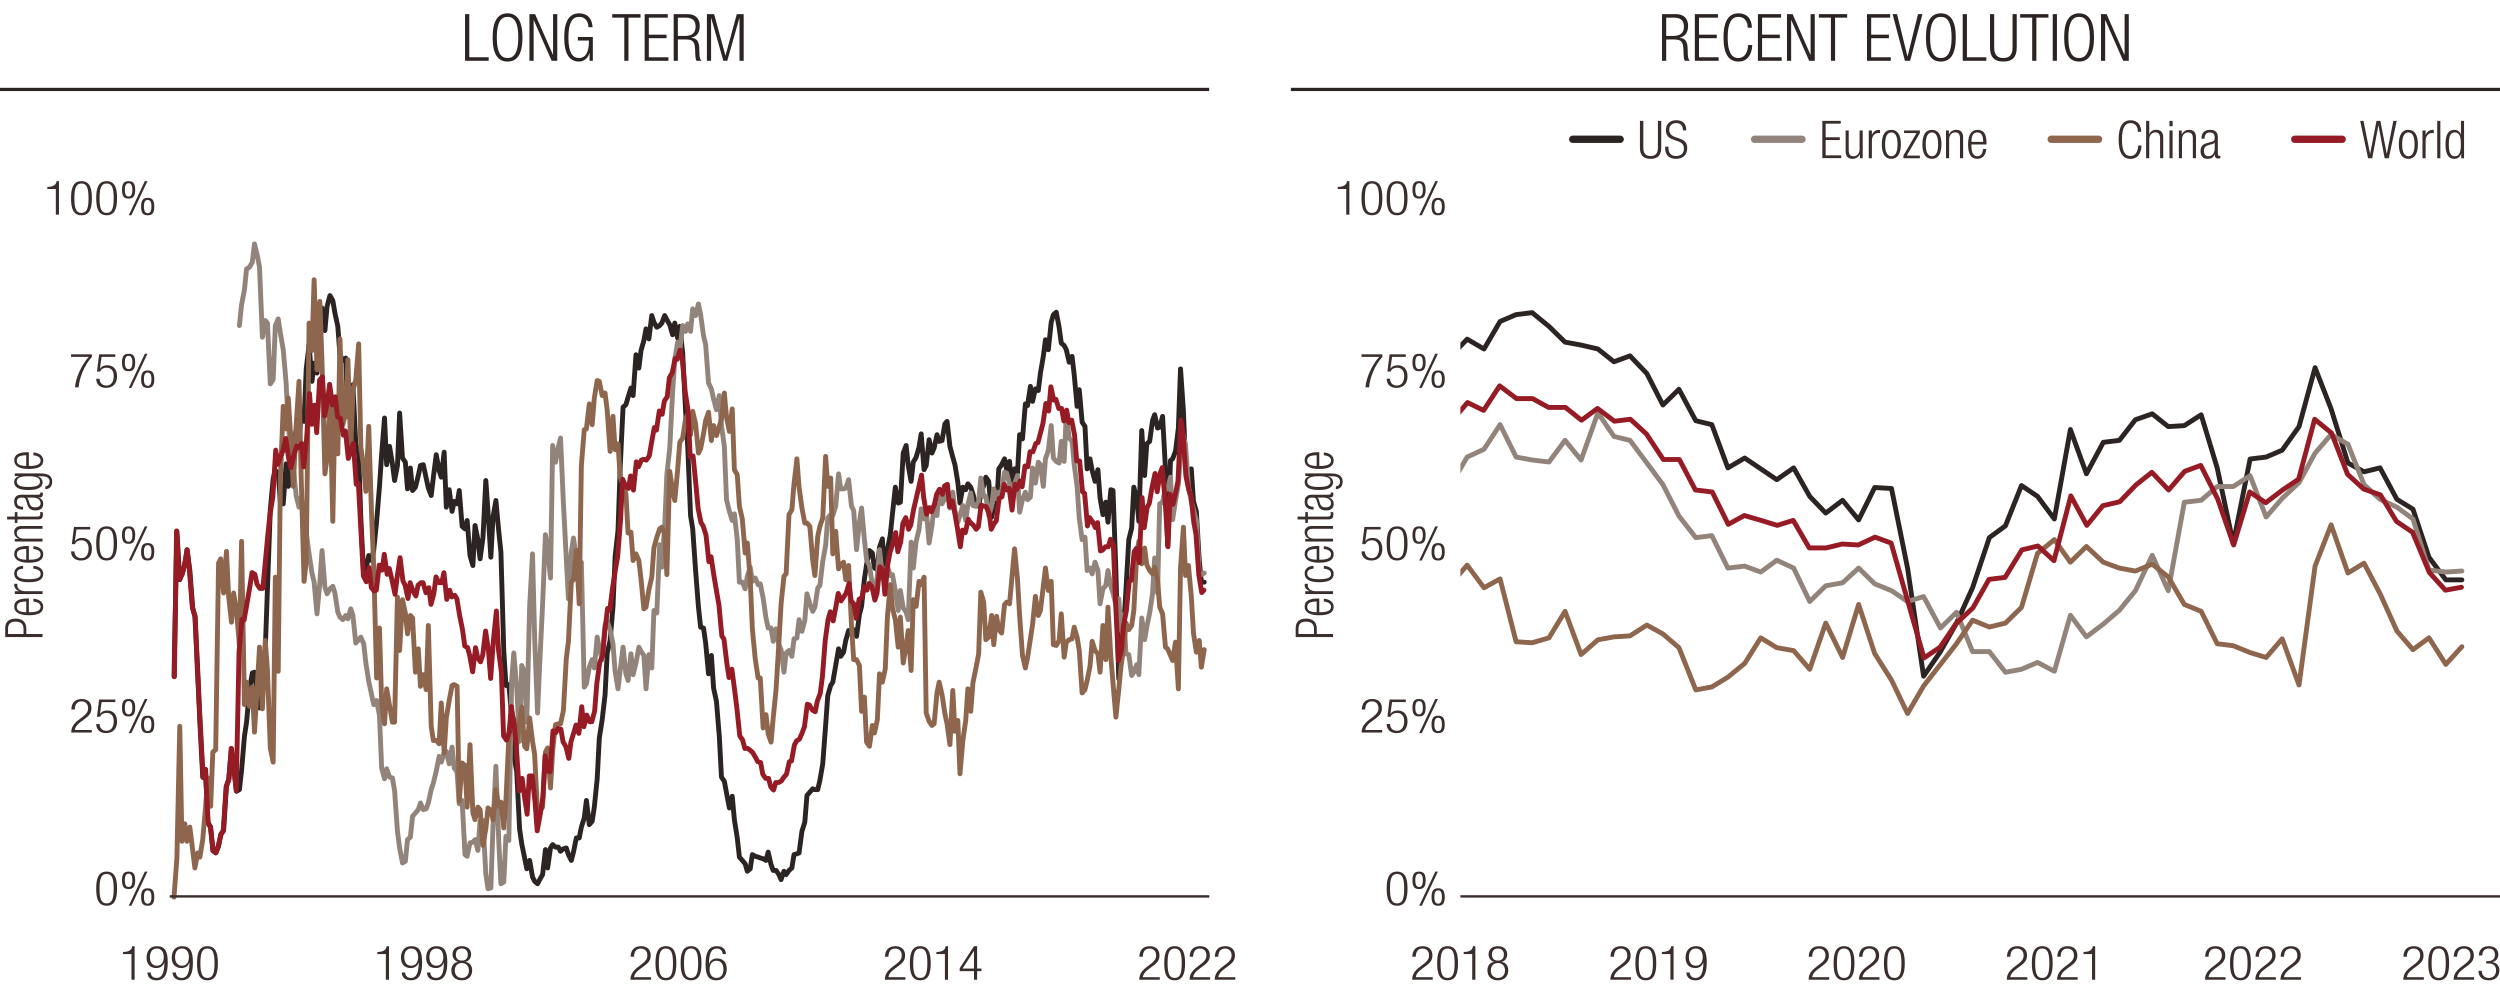 <?xml version="1.0" encoding="UTF-8"?>
<svg xmlns="http://www.w3.org/2000/svg" width="765" height="307.52" xmlns:xlink="http://www.w3.org/1999/xlink" viewBox="0 0 765 307.52">
  <defs>
    <style>
      .cls-1 {
        stroke-miterlimit: 10;
      }

      .cls-1, .cls-2, .cls-3, .cls-4, .cls-5, .cls-6, .cls-7, .cls-8, .cls-9, .cls-10, .cls-11 {
        fill: none;
      }

      .cls-1, .cls-3, .cls-6 {
        stroke: #2c2423;
      }

      .cls-2, .cls-3, .cls-4, .cls-5, .cls-6, .cls-8, .cls-9, .cls-10, .cls-11 {
        stroke-linejoin: round;
      }

      .cls-2, .cls-3, .cls-4, .cls-5, .cls-6, .cls-8, .cls-10, .cls-11 {
        stroke-linecap: round;
      }

      .cls-2, .cls-5, .cls-6, .cls-11 {
        stroke-width: 1.5px;
      }

      .cls-2, .cls-8 {
        stroke: #961b24;
      }

      .cls-3, .cls-4, .cls-8, .cls-10 {
        stroke-width: 2.25px;
      }

      .cls-12 {
        fill: #2c2423;
      }

      .cls-4, .cls-5 {
        stroke: #8e664d;
      }

      .cls-13 {
        clip-path: url(#clippath);
      }

      .cls-9 {
        stroke: #392e2d;
        stroke-width: .75px;
      }

      .cls-10, .cls-11 {
        stroke: #92847a;
      }

      .cls-14 {
        fill: #3a2e2d;
      }
    </style>
    <clipPath id="clippath">
      <rect class="cls-7" x="446.88" y="66.88" width="313.63" height="207.42"/>
    </clipPath>
  </defs>
  <g id="Layer_6" data-name="Layer 6">
    <polyline class="cls-6" points="53.25 206.95 54.13 162.59 55.01 177.38 55.67 175.6 56.55 172.79 57.21 168.2 58.09 174.58 58.97 186.05 59.63 188.6 60.51 205.17 61.17 221.23 62.04 237.8 62.92 235.51 63.58 251.82 64.46 253.1 65.12 260.24 66 261 66.88 258.96 67.54 255.39 68.42 254.12 69.3 240.6 69.96 238.57 70.84 229.13 71.5 235 72.38 242.13 73.26 241.62 73.92 235.76 74.8 225.31 75.45 220.97 76.33 211.03 77.21 205.93 77.87 205.68 78.75 213.07 79.41 216.64 80.29 202.87 81.17 198.79 81.83 180.44 82.71 155.97 83.59 146.53 84.25 143.98 85.13 144.75 85.79 153.42 86.67 154.18 87.55 141.94 88.21 148.83 89.08 147.3 89.74 135.82 90.62 131.75 91.5 134.55 92.16 126.14 93.04 128.94 93.7 112.88 94.58 105.49 95.46 116.7 96.12 111.1 97 114.16 97.88 96.31 98.54 94.27 99.42 101.15 100.08 93.76 100.96 90.45 101.84 91.98 102.49 95.8 103.37 99.88 104.03 108.55 104.91 110.33 105.79 109.57 106.45 127.41 107.33 118.74 107.99 117.72 108.87 135.82 109.75 138.88 110.41 158.51 111.29 175.85 111.95 174.32 112.83 169.99 113.71 171.52 114.37 168.2 115.25 159.53 116.12 148.83 116.78 139.14 117.66 127.92 118.32 142.2 119.2 136.59 120.08 141.94 120.74 147.04 121.62 142.45 122.28 126.39 123.16 140.16 124.04 141.43 124.7 149.59 125.58 143.22 126.24 150.1 127.12 149.08 128 145.51 128.66 142.45 129.53 142.2 130.41 146.28 131.07 149.34 131.95 151.63 132.61 146.02 133.49 139.14 134.37 143.98 135.03 146.02 135.91 138.37 136.57 155.2 137.45 149.85 138.33 156.47 138.99 153.42 139.87 154.18 140.53 150.1 141.41 161.06 142.29 161.83 142.94 159.28 143.82 169.99 144.7 173.05 145.36 160.81 146.24 165.14 146.9 171.01 147.78 164.63 148.66 147.04 149.32 156.47 150.2 170.5 150.86 158.26 151.74 153.16 152.62 162.59 153.28 168.97 154.16 199.3 154.82 209.76 155.7 209.5 156.57 219.19 157.23 231.43 158.11 236.02 158.99 253.61 159.65 258.2 160.53 262.53 161.19 265.84 162.07 263.29 162.95 268.39 163.61 269.67 164.49 270.43 165.15 269.16 166.03 267.63 166.91 259.98 167.57 265.59 168.45 259.47 169.11 258.45 169.98 259.22 170.86 259.22 171.52 260.49 172.4 259.73 173.28 259.47 173.94 261.51 174.82 263.29 175.48 260.75 176.36 256.41 177.24 256.41 177.9 253.1 178.78 250.29 179.44 244.94 180.32 252.33 181.2 251.31 181.86 246.98 182.74 238.31 183.39 225.82 184.27 220.21 185.15 212.56 185.81 199.81 186.69 195.99 187.57 185.79 188.23 170.24 189.11 162.34 189.77 143.22 190.65 124.61 191.53 123.84 192.19 121.55 193.07 118.74 193.73 121.04 194.61 108.55 195.49 112.63 196.15 107.27 197.02 104.21 197.68 100.64 198.56 103.7 199.44 96.56 200.1 98.6 200.98 100.13 201.86 99.62 202.52 98.86 203.4 96.56 204.06 97.84 204.94 99.37 205.82 102.43 206.48 98.86 207.36 103.45 208.02 99.88 208.9 108.04 209.78 125.63 210.43 136.33 211.31 157.75 211.97 161.83 212.85 174.58 213.73 185.79 214.39 191.91 215.27 192.17 215.93 196.76 216.81 206.19 217.69 200.58 218.35 210.52 219.23 214.6 220.11 225.31 220.77 237.8 221.65 239.08 222.31 242.64 223.19 247.23 224.06 243.66 224.72 250.8 225.6 256.41 226.26 262.27 227.14 263.29 228.02 264.31 228.68 266.61 229.56 265.84 230.22 261.51 231.1 262.02 231.98 262.27 232.64 262.53 233.52 262.78 234.4 263.29 235.06 260.75 235.94 264.57 236.6 266.35 237.47 266.35 238.35 267.63 239.01 269.16 239.89 266.61 240.55 267.63 241.43 266.35 242.31 265.59 242.97 261.51 243.85 261.25 244.51 261 245.39 254.37 246.27 251.57 246.93 243.41 247.81 242.39 248.69 241.37 249.35 241.62 250.23 241.62 250.88 238.82 251.76 233.72 252.64 221.99 253.3 212.82 254.18 209.76 254.84 208.74 255.72 203.64 256.6 198.54 257.26 200.83 258.14 199.56 258.8 195.99 259.68 192.93 260.56 193.95 261.22 192.68 262.1 194.72 262.98 188.09 263.64 185.54 264.51 177.13 265.17 172.79 266.05 168.46 266.93 169.22 267.59 173.81 268.47 174.32 269.13 167.44 270.01 164.89 270.89 178.91 271.55 168.2 272.43 163.61 273.09 157.24 273.97 149.08 274.85 153.93 275.51 153.67 276.39 138.63 277.27 136.33 277.92 142.45 278.8 147.3 279.46 141.43 280.34 139.9 281.22 136.84 281.88 132.77 282.76 143.73 283.42 142.45 284.3 134.55 285.18 138.63 285.84 137.1 286.72 133.02 287.38 135.06 288.26 134.81 289.14 129.71 289.8 128.94 290.68 136.59 291.55 139.9 292.21 142.2 293.09 147.55 293.75 153.93 294.63 149.08 295.51 149.85 296.17 148.06 297.05 149.08 297.71 151.12 298.59 154.44 299.47 154.95 300.13 151.12 301.01 148.57 301.67 146.02 302.55 147.3 303.43 158.26 304.09 155.2 304.96 154.69 305.62 143.47 306.5 142.2 307.38 140.41 308.04 143.73 308.92 141.18 309.8 152.91 310.46 143.47 311.34 144.75 312 133.02 312.88 134.3 313.76 123.59 314.42 124.1 315.3 118.23 315.96 122.82 316.84 119 317.72 119.51 318.37 114.16 319.25 109.06 319.91 103.96 320.79 107.02 321.67 98.6 322.33 96.31 323.21 95.54 324.09 100.13 324.75 104.98 325.63 105.74 326.29 107.02 327.17 110.84 328.05 109.06 328.71 114.67 329.59 124.35 330.25 119.25 331.13 129.2 332 130.47 332.66 143.47 333.54 140.41 334.2 143.98 335.08 147.3 335.96 143.73 336.62 152.4 337.5 157.49 338.38 153.67 339.04 159.79 339.92 149.85 340.58 150.1 341.46 174.58 342.34 207.72 343 200.32 343.88 191.4 344.54 180.44 345.41 165.14 346.29 161.57 346.95 149.08 347.83 152.4 348.49 159.53 349.37 131.75 350.25 145.51 350.91 135.82 351.79 135.06 352.67 128.69 353.33 126.9 354.21 130.98 354.87 130.73 355.75 127.41 356.63 143.47 357.29 166.93 358.17 140.92 358.82 140.41 359.7 138.12 360.58 130.98 361.24 112.88 362.12 125.63 362.78 141.94 363.66 144.75 364.54 143.47 365.2 153.42 366.08 156.47 366.96 171.26 367.62 178.14 368.5 178.14"/>
    <polyline class="cls-11" points="73.26 99.62 73.92 93.25 74.8 88.66 75.45 82.29 76.33 81.78 77.21 80.25 77.87 74.64 78.75 78.21 79.41 81.78 80.29 103.19 81.17 98.09 81.83 98.86 82.71 117.47 83.59 116.19 84.25 99.62 85.13 97.58 85.79 101.92 86.67 107.02 87.55 117.21 88.21 130.47 89.08 138.37 89.74 142.96 90.62 151.63 91.5 155.2 92.16 152.4 93.04 155.2 93.7 162.85 94.58 169.48 95.46 175.34 96.12 178.14 97 187.83 97.88 178.14 98.54 168.46 99.42 179.67 100.08 181.71 100.96 180.18 101.84 179.42 102.49 181.46 103.37 187.32 104.03 188.85 104.91 189.62 105.79 188.34 106.45 189.36 107.33 186.3 107.99 188.34 108.87 196.76 109.75 195.74 110.41 194.97 111.29 197.01 111.95 202.87 112.83 208.48 113.71 212.56 114.37 215.62 115.25 214.35 116.12 218.94 116.78 235 117.66 238.31 118.32 235.25 119.2 237.8 120.08 238.06 120.74 241.88 121.62 254.37 122.28 259.47 123.16 264.06 124.04 263.55 124.7 256.92 125.58 256.16 126.24 249.78 127.12 248.76 128 247.74 128.66 245.7 129.53 247.74 130.41 247.49 131.07 245.7 131.95 241.62 132.61 239.59 133.49 236.02 134.37 231.43 135.03 233.21 135.91 230.41 136.57 229.9 137.45 233.72 138.33 228.62 138.99 235 139.87 236.27 140.53 245.96 141.41 244.94 142.29 261.51 142.94 262.02 143.82 257.94 144.7 257.69 145.36 256.92 146.24 260.23 146.9 251.31 147.78 251.06 148.66 267.37 149.32 271.96 150.2 271.71 150.86 252.84 151.74 234.49 152.62 257.43 153.28 270.43 154.16 269.92 154.82 255.9 155.7 257.18 156.57 208.23 157.23 199.81 158.11 210.52 158.99 226.84 159.65 203.64 160.53 205.68 161.19 220.97 162.07 185.54 162.95 169.48 163.61 195.48 164.49 218.17 165.15 203.13 166.03 185.03 166.91 163.61 167.57 168.2 168.45 176.87 169.11 136.33 169.98 141.43 170.86 136.84 171.52 134.04 172.4 153.93 173.28 170.75 173.94 183.24 174.82 168.97 175.48 164.63 176.36 171.01 177.24 171.52 177.9 172.03 178.78 210.27 179.44 209.25 180.32 204.15 181.2 201.85 181.86 204.4 182.74 194.97 183.39 198.54 184.27 201.85 185.15 191.15 185.81 190.13 186.69 192.68 187.57 197.01 188.23 205.42 189.11 210.78 189.77 205.17 190.65 198.03 191.53 206.19 192.19 208.23 193.07 200.07 193.73 206.44 194.61 202.87 195.49 198.03 196.15 199.3 197.02 200.58 197.68 210.78 198.56 200.32 199.44 204.4 200.1 186.81 200.98 187.58 201.86 166.67 202.52 173.56 203.4 160.81 204.06 145.26 204.94 137.1 205.82 120.02 206.48 110.08 207.36 104.72 208.02 107.27 208.9 99.62 209.78 101.41 210.43 99.11 211.31 101.41 211.97 94.52 212.85 96.56 213.73 93 214.39 96.31 215.27 102.68 215.93 105.49 216.81 117.21 217.69 119 218.35 122.06 219.23 125.37 220.11 121.04 220.77 130.22 221.65 136.59 222.31 152.91 223.19 156.47 224.06 159.28 224.72 157.24 225.6 165.14 226.26 178.14 227.14 178.14 228.02 180.18 228.68 176.36 229.56 173.56 230.22 177.89 231.1 176.87 231.98 178.91 232.64 178.65 233.52 182.99 234.4 189.11 235.06 192.17 235.94 192.17 236.6 196.25 237.47 192.42 238.35 197.27 239.01 198.79 239.89 205.68 240.55 199.81 241.43 199.05 242.31 200.83 242.97 195.48 243.85 195.23 244.51 189.62 245.39 193.19 246.27 189.87 246.93 181.71 247.81 184.77 248.69 187.07 249.35 185.79 250.23 179.93 250.88 179.16 251.76 171.77 252.64 166.93 253.3 158.51 254.18 157.49 254.84 157.75 255.72 154.95 256.6 145 257.26 149.59 258.14 149.59 258.8 149.34 259.68 146.79 260.56 154.95 261.22 156.22 262.1 168.2 262.98 159.79 263.64 155.46 264.51 165.14 265.17 171.26 266.05 173.05 266.93 178.91 267.59 182.22 268.47 176.36 269.13 168.2 270.01 176.62 270.89 174.83 271.55 173.3 272.43 176.11 273.09 175.85 273.97 180.69 274.85 186.81 275.51 180.69 276.39 186.05 277.27 187.32 277.92 189.62 278.8 165.91 279.46 173.81 280.34 165.65 281.22 162.08 281.88 155.71 282.76 158.77 283.42 155.97 284.3 166.16 285.18 160.81 285.84 154.95 286.72 157.75 287.38 149.85 288.26 154.18 289.14 152.4 289.8 150.36 290.68 155.46 291.55 150.61 292.21 156.22 293.09 159.79 293.75 157.75 294.63 154.69 295.51 159.28 296.17 154.44 297.05 150.87 297.71 154.69 298.59 154.95 299.47 153.42 300.13 146.28 301.01 151.89 301.67 151.89 302.55 157.75 303.43 154.95 304.09 149.59 304.96 152.65 305.62 150.61 306.5 150.36 307.38 144.49 308.04 144.75 308.92 148.06 309.8 152.65 310.46 148.06 311.34 145.51 312 156.73 312.88 152.91 313.76 150.61 314.42 152.91 315.3 152.14 315.96 143.22 316.84 147.81 317.72 141.43 318.37 142.2 319.25 148.83 319.91 140.41 320.79 137.86 321.67 130.22 322.33 140.16 323.21 141.18 324.09 141.69 324.75 135.06 325.63 141.18 326.29 126.65 327.17 134.04 328.05 135.06 328.71 142.2 329.59 148.83 330.25 158.51 331.13 165.14 332 164.38 332.66 174.58 333.54 173.81 334.2 175.6 335.08 172.03 335.96 174.58 336.62 184.77 337.5 180.18 338.38 179.16 339.04 174.58 339.92 179.42 340.58 181.46 341.46 185.03 342.34 183.24 343 192.93 343.88 188.09 344.54 200.07 345.41 200.32 346.29 206.7 346.95 205.68 347.83 203.38 348.49 206.44 349.37 189.11 350.25 195.74 350.91 191.91 351.79 187.58 352.67 181.71 353.33 170.75 354.21 181.46 354.87 154.18 355.75 153.67 356.63 149.34 357.29 149.59 358.17 146.02 358.82 159.02 359.7 153.16 360.58 148.06 361.24 139.14 362.12 133.28 362.78 136.33 363.66 148.83 364.54 153.42 365.2 155.97 366.08 159.28 366.96 175.09 367.62 175.85 368.5 175.34"/>
    <polyline class="cls-5" points="53.25 274.51 54.13 262.53 55.01 222.25 55.67 257.43 56.55 252.08 57.21 257.43 58.09 253.1 58.97 260.23 59.63 265.59 60.51 261 61.17 262.27 62.04 256.92 62.92 246.72 63.58 238.06 64.46 246.72 65.12 230.15 66 229.39 66.88 172.28 67.54 171.01 68.42 181.46 69.3 168.71 69.96 182.48 70.84 190.38 71.5 181.46 72.38 187.07 73.26 197.52 73.92 165.65 74.8 215.62 75.45 208.74 76.33 216.13 77.21 210.27 77.87 224.03 78.75 209.5 79.41 198.03 80.29 216.9 81.17 195.99 81.83 204.91 82.71 228.88 83.59 233.21 84.25 176.62 85.13 205.42 85.79 146.53 86.67 124.35 87.55 131.24 88.21 121.8 89.08 135.57 89.74 148.83 90.62 130.22 91.5 116.7 92.16 146.02 93.04 177.89 93.7 171.77 94.58 98.86 95.46 107.27 96.12 85.6 97 113.14 97.88 92.23 98.54 111.1 99.42 145 100.08 140.16 100.96 121.55 101.84 159.53 102.49 125.12 103.37 138.88 104.03 103.7 104.91 129.96 105.79 126.39 106.45 110.08 107.33 136.84 107.99 119.51 108.87 116.19 109.75 105.23 110.41 136.84 111.29 142.96 111.95 150.36 112.83 130.47 113.71 157.75 114.37 173.56 115.25 207.46 116.12 192.17 116.78 215.11 117.66 221.48 118.32 210.78 119.2 215.88 120.08 220.97 120.74 220.97 121.62 182.73 122.28 199.05 123.16 183.5 124.04 187.58 124.7 193.95 125.58 188.34 126.24 189.11 127.12 205.68 128 198.54 128.66 210.01 129.53 206.44 130.41 211.03 131.07 191.4 131.95 222.25 132.61 226.58 133.49 226.58 134.37 227.6 135.03 215.11 135.91 230.41 136.57 219.7 137.45 214.35 138.33 209.76 138.99 209.5 139.87 210.01 140.53 245.19 141.41 233.47 142.29 234.23 142.94 246.98 143.82 227.86 144.7 248.76 145.36 250.8 146.24 246.98 146.9 247.74 147.78 258.71 148.66 253.61 149.32 247.23 150.2 248 150.86 250.8 151.74 241.62 152.62 246.72 153.28 245.45 154.16 253.35 154.82 244.68 155.7 225.82 156.57 218.68 157.23 220.21 158.11 227.86 158.99 220.97 159.65 216.39 160.53 228.37 161.19 229.13 162.07 219.7 162.95 226.84 163.61 230.92 164.49 249.02 165.15 248.25 166.03 246.98 166.91 230.15 167.57 228.88 168.45 241.11 169.11 229.64 169.98 221.74 170.86 221.48 171.52 221.48 172.4 217.41 173.28 201.6 173.94 196.25 174.82 178.14 175.48 177.38 176.36 168.46 177.24 184.77 177.9 142.45 178.78 131.49 179.44 131.24 180.32 123.59 181.2 129.96 181.86 121.8 182.74 116.45 183.39 116.7 184.27 121.04 185.15 120.27 185.81 125.63 186.69 138.12 187.57 127.41 188.23 137.61 189.11 135.82 189.77 145.77 190.65 148.57 191.53 151.12 192.19 163.1 193.07 162.85 193.73 171.52 194.61 169.48 195.49 171.52 196.15 177.12 197.02 186.3 197.68 185.79 198.56 180.44 199.44 176.62 200.1 167.69 200.98 164.38 201.86 161.83 202.52 161.32 203.4 163.36 204.06 175.85 204.94 144.24 205.82 150.1 206.48 153.16 207.36 143.73 208.02 135.32 208.9 134.04 209.78 128.18 210.43 126.9 211.31 133.02 211.97 125.88 212.85 129.71 213.73 138.63 214.39 137.35 215.27 132.77 215.93 128.69 216.81 126.14 217.69 134.81 218.35 130.22 219.23 133.28 220.11 130.47 220.77 128.18 221.65 120.27 222.31 127.67 223.19 132 224.06 125.12 224.72 143.73 225.6 145.26 226.26 154.95 227.14 158.77 228.02 169.22 228.68 166.16 229.56 177.12 230.22 192.42 231.1 201.6 231.98 207.46 232.64 207.46 233.52 222.76 234.4 218.68 235.06 224.54 235.94 227.09 236.6 219.7 237.47 211.03 238.35 196.5 239.01 184.77 239.89 176.36 240.55 175.6 241.43 157.49 242.31 155.97 242.97 148.06 243.85 140.41 244.51 149.08 245.39 155.46 246.27 160.04 246.93 160.04 247.81 161.06 248.69 171.52 249.35 176.11 250.23 164.12 250.88 161.06 251.76 158.51 252.64 139.65 253.3 148.83 254.18 146.28 254.84 169.48 255.72 162.59 256.6 174.07 257.26 172.79 258.14 172.03 258.8 177.38 259.68 173.05 260.56 191.4 261.22 201.85 262.1 201.85 262.98 203.64 263.64 217.66 264.51 213.33 265.17 227.09 266.05 228.37 266.93 221.99 267.59 224.29 268.47 220.21 269.13 206.19 270.01 208.74 270.89 204.66 271.55 188.85 272.43 178.91 273.09 186.05 273.97 189.62 274.85 198.03 275.51 188.85 276.39 202.87 277.27 197.78 277.92 192.93 278.8 205.17 279.46 183.5 280.34 185.54 281.22 177.89 281.88 178.91 282.76 176.62 283.42 218.17 284.3 220.72 285.18 221.99 285.84 221.48 286.72 212.05 287.38 208.74 288.26 212.56 289.14 218.43 289.8 221.48 290.68 227.86 291.55 211.29 292.21 223.78 293.09 220.46 293.75 236.78 294.63 226.58 295.51 220.46 296.17 210.78 297.05 217.66 297.71 208.99 298.59 204.66 299.47 200.07 300.13 181.2 301.01 184.26 301.67 195.74 302.55 194.97 303.43 188.34 304.09 197.27 304.96 188.6 305.62 192.68 306.5 193.7 307.38 185.03 308.04 184.26 308.92 184.77 309.8 175.09 310.46 167.95 311.34 177.12 312 188.34 312.88 200.58 313.76 204.4 314.42 201.34 315.3 195.48 315.96 191.15 316.84 182.48 317.72 188.34 318.37 186.81 319.25 179.42 319.91 173.81 320.79 180.69 321.67 177.89 322.33 197.27 323.21 197.52 324.09 195.99 324.75 187.83 325.63 201.09 326.29 196.5 327.17 195.74 328.05 195.48 328.71 191.91 329.59 194.97 330.25 199.05 331.13 212.05 332 211.03 332.66 208.23 333.54 203.89 334.2 196.25 335.08 199.05 335.96 200.07 336.62 205.68 337.5 191.4 338.38 201.85 339.04 185.79 339.92 201.09 340.58 208.99 341.46 219.44 342.34 211.03 343 204.15 343.88 197.78 344.54 190.64 345.41 192.68 346.29 191.4 346.95 186.81 347.83 169.99 348.49 165.65 349.37 172.54 350.25 167.69 350.91 172.79 351.79 174.58 352.67 175.6 353.33 173.56 354.21 177.38 354.87 185.79 355.75 187.83 356.63 198.03 357.29 198.54 358.17 200.58 358.82 202.11 359.7 196.5 360.58 210.78 361.24 173.81 362.12 161.32 362.78 176.11 363.66 173.05 364.54 182.48 365.2 193.7 366.08 199.56 366.96 195.99 367.62 204.15 368.5 198.79"/>
    <polyline class="cls-2" points="156.46 216.26 157.34 221.87 158 228.5 158.88 242.01 159.76 238.18 160.42 243.28 161.3 249.15 161.96 237.42 162.84 237.42 163.72 245.32 164.38 254.24 165.26 249.4 166.14 243.79 166.8 231.3 167.68 235.89 168.34 236.14 169.22 223.65 170.09 224.16 170.75 222.89 171.63 223.14 172.29 226.97 173.17 228.5 174.05 232.06 174.71 226.97 175.59 224.16 176.25 221.87 177.13 224.42 178.01 216.26 178.67 222.38 179.55 218.81 180.43 220.85 181.09 220.85 181.97 217.53 182.63 209.12 183.5 202.75 184.38 200.71 185.04 193.31 185.92 186.18 186.58 186.69 187.46 179.8 188.34 174.19 189 170.37 189.88 159.15 190.54 146.66 191.42 148.7 192.3 149.46 192.96 145.64 193.84 149.97 194.72 141.31 195.38 142.84 196.26 140.8 196.91 140.54 197.79 140.8 198.67 139.52 199.33 135.7 200.21 130.85 200.87 131.62 201.75 125.75 202.63 126.77 203.29 122.7 204.17 121.42 204.83 115.56 205.71 114.03 206.59 109.69 207.25 109.95 208.13 107.14 208.79 109.95 209.67 119.89 210.54 125.5 211.2 139.78 212.08 139.52 212.96 148.44 213.62 155.58 214.5 159.92 215.16 160.94 216.04 163.74 216.92 171.9 217.58 170.37 218.46 176.23 219.12 180.06 220 185.16 220.88 194.59 221.54 195.61 222.42 203 223.08 207.34 223.95 204.79 224.83 211.41 225.49 216.77 226.37 225.18 227.25 226.46 227.91 229.01 228.79 229.01 229.45 229.51 230.33 230.28 231.21 231.81 231.87 233.08 232.75 233.34 233.41 236.91 234.29 238.18 235.17 238.18 235.83 240.73 236.71 241.75 237.36 239.46 238.24 239.46 239.12 238.95 239.78 237.93 240.66 236.91 241.54 233.08 242.2 232.83 243.08 227.99 243.74 226.71 244.62 226.2 245.5 224.16 246.16 222.38 247.04 215.49 247.7 215.75 248.58 217.28 249.46 217.79 250.12 214.47 250.99 212.18 251.65 207.08 252.53 195.86 253.41 189.49 254.07 187.2 254.95 190 255.83 185.41 256.49 181.59 257.37 183.88 258.03 182.86 258.91 181.59 259.79 178.53 260.45 183.88 261.33 184.9 261.99 189.23 262.87 183.37 263.75 182.86 264.4 179.55 265.28 180.57 265.94 178.53 266.82 179.55 267.7 183.63 268.36 181.59 269.24 173.43 270.12 174.45 270.78 181.84 271.66 172.66 272.32 169.09 273.2 166.29 274.08 162.98 274.74 168.84 275.62 165.78 276.28 160.17 277.16 158.39 278.03 161.96 278.69 160.68 279.57 155.84 280.23 153.03 281.11 149.21 281.99 145.39 282.65 152.27 283.53 157.37 284.41 155.33 285.07 156.6 285.95 154.31 286.61 151.25 287.49 149.72 288.37 151.25 289.03 148.7 289.91 148.19 290.57 155.07 291.44 153.29 292.32 157.88 292.98 161.7 293.86 167.31 294.52 162.21 295.4 162.98 296.28 158.9 296.94 159.92 297.82 160.68 298.7 161.96 299.36 161.19 300.24 154.56 300.9 154.82 301.78 155.07 302.66 157.11 303.32 161.96 304.2 160.17 304.85 159.41 305.73 152.52 306.61 152.01 307.27 148.19 308.15 149.97 308.81 149.46 309.69 156.09 310.57 148.19 311.23 149.72 312.11 147.17 312.77 148.95 313.65 142.58 314.53 142.84 315.19 138.25 316.07 138.25 316.95 135.7 317.61 135.44 318.48 132.13 319.14 129.58 320.02 123.46 320.9 125.75 321.56 118.36 322.44 122.44 323.1 122.19 323.98 124.99 324.86 124.99 325.52 128.81 326.4 125.5 327.06 129.32 327.94 128.56 328.82 133.15 329.48 141.05 330.36 141.05 331.24 150.48 331.89 150.99 332.77 160.94 333.43 158.39 334.31 159.66 335.19 161.45 335.85 159.92 336.73 168.58 337.39 168.33 338.27 167.31 339.15 167.31 339.81 165.02 340.69 166.8 341.35 183.88 342.23 202.24 343.11 198.92 343.77 191.53 344.65 186.94 345.52 178.02 346.18 177.51 347.06 168.84 347.72 167.82 348.6 172.15 349.48 152.27 350.14 161.45 351.02 155.33 351.68 154.05 352.56 148.95 353.44 144.88 354.1 150.48 354.98 144.88 355.64 143.09 356.52 153.03 357.4 167.31 358.06 151.25 358.93 154.31 359.81 150.48 360.47 147.17 361.35 128.56 362.01 132.89 362.89 145.64 363.77 149.97 364.43 151.76 365.31 159.92 365.97 163.49 366.85 175.98 367.73 181.33 368.39 180.57"/>
    <path class="cls-2" d="m53.36,207.08l.66-44.61.88,14.79.88-1.53.66-2.8.88-4.59.66,6.37.88,11.22.88,2.8.66,16.57.88,16.06.88,16.57.66-2.55.88,16.32.66,1.27.88,7.39.88.51.66-2.04.88-3.57.66-1.02.88-13.51.88-2.29.66-9.43.88,6.12.66,6.88.88-42.57.88-9.94.66.25.88-5.1.88-5.1.66-4.33.88.51.66,3.06.88,1.27h.88l.66-6.88.88-9.43.66-6.37.88-5.35.88-14.28.66,4.33.88-2.55.66-1.53.88-3.82.88,6.12.66,2.8.88-3.57.88-3.06.66.51.88-1.27.66,7.14.88-8.67.88-13.77.66,9.43.88-5.86.66,8.41.88-16.06.88-1.02.66,11.98.88-4.59.66-5.1.88,6.37.88-2.55.66,6.12.88.51.88,5.1.66-1.27.88,8.41.66-2.04.88-2.55.88,12.49.66-.25.88,16.32.66,11.98.88,1.78.88-4.33.66,6.12.88,1.02.66-.25.88-7.65.88,1.53.66-4.84.88,6.12.66-1.78.88,3.82.88,4.08.66-5.35.88-5.86.88,7.14.66,1.27.88,4.08.66-4.84.88,2.55.88,1.53.66-3.31.88-.76h.66l.88,3.06.88-1.53.66,5.1.88-3.31.66-5.1.88,1.78h.88l.66-3.06.88,8.16.88-2.8.66,2.04.88-.51.66,1.02.88,5.35.88,4.33.66,4.84.88.51.66,2.55.88,4.84.88-7.39.66,3.06.88,1.27.66-2.04.88-7.39.88,5.86.66,8.67.88-11.98.88-8.67.66,11.98.88,6.88.66,19.38.88,1.27.88-2.55"/>
    <line class="cls-2" x1="155.81" y1="223.91" x2="156.46" y2="216.26"/>
    <g class="cls-13">
      <polyline class="cls-6" points="-1227.09 206 -1222.18 161.81 -1217.03 176.54 -1212.12 175.04 -1207.21 172.03 -1202.05 167.52 -1197.14 173.83 -1192.23 185.26 -1187.08 187.97 -1182.17 204.2 -1177.26 220.13 -1172.11 236.67 -1167.2 234.26 -1162.29 250.5 -1157.13 251.7 -1152.22 258.92 -1147.31 259.52 -1142.16 257.71 -1137.25 254.11 -1132.34 252.9 -1127.19 239.38 -1122.28 237.27 -1117.37 227.95 -1112.46 233.96 -1107.3 240.88 -1102.39 240.28 -1097.48 234.56 -1092.33 224.34 -1087.42 220.13 -1082.51 209.91 -1077.36 205.1 -1072.45 204.8 -1067.54 212.02 -1062.38 215.62 -1057.47 201.79 -1052.56 197.89 -1047.41 179.55 -1042.5 155.5 -1037.59 146.18 -1032.44 143.47 -1027.53 144.07 -1022.62 152.79 -1017.46 153.69 -1012.55 141.37 -1007.64 148.28 -1002.49 146.78 -997.58 135.35 -992.67 131.44 -987.51 134.15 -982.61 125.73 -977.7 128.44 -972.79 112.5 -967.63 105.29 -962.72 116.41 -957.81 111 -952.66 113.71 -947.75 96.27 -942.84 94.16 -937.69 101.08 -932.78 93.56 -927.87 90.26 -922.71 92.06 -917.8 95.67 -912.89 99.88 -907.74 108.29 -902.83 110.1 -897.92 109.5 -892.77 126.93 -887.86 118.52 -882.95 117.61 -877.79 135.65 -872.88 138.36 -867.97 157.9 -862.82 175.34 -857.91 173.83 -853 169.33 -847.84 170.83 -842.94 167.52 -838.03 159.1 -832.87 148.28 -827.96 138.66 -823.05 127.54 -818.14 141.67 -812.99 136.25 -808.08 141.37 -803.17 146.48 -798.02 141.97 -793.11 126.03 -788.2 139.86 -783.04 141.06 -778.13 149.18 -773.22 142.87 -768.07 149.78 -763.16 148.58 -758.25 144.97 -753.09 141.97 -748.19 141.67 -743.28 145.87 -738.12 148.88 -733.21 151.29 -728.3 145.57 -723.15 138.66 -718.24 143.47 -713.33 145.57 -708.17 138.06 -703.27 154.59 -698.36 149.48 -693.2 156.1 -688.29 152.79 -683.38 153.69 -678.47 149.78 -673.32 160.31 -668.41 161.21 -663.5 158.5 -658.35 169.33 -653.44 172.33 -648.53 160.31 -643.37 164.51 -638.46 170.23 -633.55 163.91 -628.4 146.48 -623.49 155.8 -618.58 169.93 -613.42 157.6 -608.52 152.79 -603.61 162.11 -598.45 168.12 -593.54 198.49 -588.63 208.71 -583.48 208.41 -578.57 218.03 -573.66 230.36 -568.5 234.87 -563.6 252.3 -558.69 256.81 -553.53 261.32 -548.62 264.63 -543.71 261.92 -538.8 267.03 -533.65 268.24 -528.74 269.14 -523.83 267.64 -518.67 266.13 -513.77 258.62 -508.86 264.33 -503.7 258.32 -498.79 257.11 -493.88 257.71 -488.73 257.71 -483.82 259.22 -478.91 258.32 -473.75 258.01 -468.85 260.12 -463.94 261.92 -458.78 259.52 -453.87 255.31 -448.96 255.01 -443.81 252 -438.9 249 -433.99 243.58 -428.83 250.8 -423.92 249.9 -419.02 245.69 -413.86 236.97 -408.95 224.64 -404.04 219.23 -398.89 211.72 -393.98 198.79 -389.07 195.18 -384.16 184.96 -379 169.63 -374.1 161.81 -369.19 142.87 -364.03 124.23 -359.12 123.63 -354.21 121.22 -349.06 118.52 -344.15 120.92 -339.24 108.29 -334.08 112.5 -329.18 107.09 -324.27 104.09 -319.11 100.48 -314.2 103.48 -309.29 96.57 -304.14 98.37 -299.23 100.18 -294.32 99.28 -289.16 98.67 -284.25 96.27 -279.35 97.47 -274.19 99.28 -269.28 102.28 -264.37 98.67 -259.22 103.18 -254.31 99.88 -249.4 107.69 -244.49 125.43 -239.33 135.95 -234.43 157 -229.52 161.21 -224.36 173.83 -219.45 184.96 -214.54 191.27 -209.39 191.27 -204.48 195.78 -199.57 205.4 -194.41 199.69 -189.5 209.61 -184.6 213.52 -179.44 224.34 -174.53 236.67 -169.62 237.87 -164.47 241.48 -159.56 245.99 -154.65 242.38 -149.49 249.6 -144.58 255.01 -139.68 261.02 -134.52 261.92 -129.61 263.13 -124.7 265.23 -119.55 264.63 -114.64 260.12 -109.73 260.72 -104.82 260.72 -99.66 261.32 -94.75 261.32 -89.85 261.92 -84.69 259.52 -79.78 263.13 -74.87 264.93 -69.72 264.93 -64.81 266.43 -59.9 267.64 -54.74 265.23 -49.83 266.13 -44.93 264.93 -39.77 264.03 -34.86 260.12 -29.95 260.12 -24.8 259.52 -19.89 253.2 -14.98 250.5 -9.82 242.38 -4.91 241.18 0 240.28 5.15 240.28 10.06 240.28 14.97 237.57 20.12 232.76 25.03 221.04 29.94 211.72 35.1 208.71 40.01 207.81 44.92 202.7 49.82 197.59 54.98 199.99 59.89 198.79 64.8 195.18 69.95 192.17 74.86 193.08 79.77 191.87 84.93 193.98 89.84 187.36 94.74 184.96 99.9 176.24 104.81 172.03 109.72 167.82 114.87 168.72 119.78 173.23 124.69 173.53 129.85 166.62 134.76 164.21 139.67 178.34 144.82 167.52 149.73 163.01 154.64 156.7 159.79 148.58 164.7 153.39 169.61 153.09 174.77 138.06 179.68 135.95 184.59 141.97 189.49 146.78 194.65 140.76 199.56 139.26 204.47 136.25 209.62 132.35 214.53 143.17 219.44 141.97 224.6 134.15 229.51 138.36 234.41 136.86 239.57 132.65 244.48 134.75 249.39 134.45 254.54 129.34 259.45 128.44 264.36 135.95 269.52 139.56 274.43 141.67 279.34 147.08 284.49 153.39 289.4 148.58 294.31 149.48 299.46 147.38 304.37 148.58 309.28 150.69 314.44 153.99 319.35 154.29 324.26 150.69 329.16 147.98 334.32 145.57 339.23 146.78 344.14 157.6 349.29 154.59 354.2 154.29 359.11 142.87 364.27 141.67 369.18 139.86 374.09 143.17 379.24 140.76 384.15 152.19 389.06 142.87 394.21 144.37 399.12 132.65 404.03 133.85 409.19 123.33 414.1 123.93 419.01 117.92 424.16 122.42 429.07 118.82 433.98 119.42 439.13 114.01 444.04 108.9 448.95 103.78 454.11 106.79 459.02 98.37 463.93 96.27 468.84 95.67 473.99 99.88 478.9 104.69 483.81 105.59 488.96 106.79 493.87 110.7 498.78 108.9 503.94 114.31 508.85 123.93 513.76 119.12 518.91 128.74 523.82 129.94 528.73 143.17 533.88 140.16 538.79 143.47 543.7 146.78 548.86 143.17 553.77 151.89 558.68 157 563.83 153.09 568.74 159.1 573.65 149.18 578.8 149.48 583.71 173.83 588.62 206.91 593.78 199.39 598.69 190.67 603.6 179.85 608.75 164.51 613.66 160.91 618.57 148.58 623.48 151.89 628.63 158.8 633.54 131.44 638.45 144.97 643.61 135.35 648.52 134.75 653.43 128.44 658.58 126.63 663.49 130.54 668.4 130.24 673.55 126.93 678.46 143.17 683.37 166.32 688.53 140.46 693.44 139.86 698.35 137.76 703.5 130.54 708.41 112.5 713.32 125.13 718.47 141.67 723.38 144.37 728.29 143.17 733.45 152.79 738.36 155.8 743.27 170.53 748.42 177.44 753.33 177.44"/>
      <polyline class="cls-11" points="-1102.39 99.58 -1097.48 93.26 -1092.33 88.45 -1087.42 82.14 -1082.51 81.84 -1077.36 80.33 -1072.45 74.62 -1067.54 78.23 -1062.38 81.84 -1057.47 102.88 -1052.56 98.07 -1047.41 98.97 -1042.5 117.31 -1037.59 116.11 -1032.44 99.58 -1027.53 97.47 -1022.62 101.68 -1017.46 106.79 -1012.55 117.01 -1007.64 129.94 -1002.49 137.76 -997.58 142.57 -992.67 151.29 -987.51 154.89 -982.61 151.89 -977.7 154.89 -972.79 162.11 -967.63 168.72 -962.72 174.44 -957.81 177.44 -952.66 187.06 -947.75 177.44 -942.84 167.82 -937.69 178.95 -932.78 181.05 -927.87 179.55 -922.71 178.65 -917.8 180.75 -912.89 186.46 -907.74 188.27 -902.83 188.87 -897.92 187.66 -892.77 188.57 -887.86 185.26 -882.95 187.36 -877.79 196.08 -872.88 194.88 -867.97 193.98 -862.82 196.08 -857.91 202.1 -853 207.51 -847.84 211.72 -842.94 214.72 -838.03 213.22 -832.87 217.73 -827.96 233.96 -823.05 237.27 -818.14 233.96 -812.99 236.67 -808.08 236.97 -803.17 240.58 -798.02 253.2 -793.11 258.01 -788.2 262.83 -783.04 261.92 -778.13 255.61 -773.22 255.01 -768.07 248.39 -763.16 247.49 -758.25 246.59 -753.09 244.49 -748.19 246.29 -743.28 246.29 -738.12 244.49 -733.21 240.58 -728.3 238.47 -723.15 234.87 -718.24 230.36 -713.33 232.16 -708.17 229.15 -703.27 228.55 -698.36 232.76 -693.2 227.65 -688.29 233.96 -683.38 235.17 -678.47 244.79 -673.32 243.88 -668.41 260.12 -663.5 260.72 -658.34 256.51 -653.44 256.51 -648.53 255.61 -643.37 258.92 -638.46 249.9 -633.55 249.9 -628.4 266.13 -623.49 270.34 -618.58 270.04 -613.42 251.4 -608.52 233.36 -603.61 256.21 -598.45 268.84 -593.54 268.54 -588.63 254.41 -583.48 255.91 -578.57 207.21 -573.66 198.79 -568.5 209.61 -563.6 225.85 -558.69 202.7 -553.53 204.5 -548.62 219.83 -543.71 184.66 -538.8 168.72 -533.65 194.58 -528.74 217.13 -523.83 202.4 -518.67 184.06 -513.77 163.01 -508.86 167.52 -503.7 176.24 -498.79 135.95 -493.88 141.06 -488.73 136.25 -483.82 133.55 -478.91 153.39 -473.75 169.93 -468.85 182.25 -463.94 168.12 -458.78 163.91 -453.87 170.23 -448.96 170.83 -443.81 171.43 -438.9 209.31 -433.99 208.41 -428.83 203.3 -423.92 200.89 -419.02 203.6 -413.86 193.98 -408.95 197.59 -404.04 200.89 -398.89 190.37 -393.98 189.47 -389.07 191.87 -384.16 196.08 -379 204.5 -374.1 209.91 -369.19 204.2 -364.03 197.28 -359.12 205.4 -354.21 207.21 -349.06 199.09 -344.15 205.4 -339.24 202.1 -334.08 196.98 -329.18 198.19 -324.27 199.69 -319.11 209.61 -314.2 199.39 -309.29 203.6 -304.14 186.16 -299.23 186.76 -294.32 166.02 -289.16 172.93 -284.25 160.31 -279.35 144.67 -274.19 136.86 -269.28 119.72 -264.37 109.8 -259.22 104.69 -254.31 107.09 -249.4 99.58 -244.49 101.08 -239.33 98.97 -234.43 101.08 -229.52 94.46 -224.36 96.27 -219.45 92.96 -214.54 96.27 -209.39 102.58 -204.48 105.29 -199.57 116.71 -194.41 118.82 -189.5 121.82 -184.6 125.13 -179.44 120.62 -174.53 129.64 -169.62 136.25 -164.47 152.19 -159.56 156.1 -154.65 158.8 -149.49 156.7 -144.58 164.51 -139.68 177.44 -134.52 177.44 -129.61 179.25 -124.7 175.64 -119.55 172.93 -114.64 177.14 -109.73 176.24 -104.82 178.34 -99.66 178.04 -94.75 182.25 -89.85 188.27 -84.69 191.57 -79.78 191.27 -74.87 195.48 -69.72 191.57 -64.81 196.38 -59.9 197.89 -54.74 204.8 -49.83 199.09 -44.93 198.19 -39.77 199.99 -34.86 194.58 -29.95 194.28 -24.8 188.57 -19.89 192.17 -14.98 188.87 -9.82 181.05 -4.91 184.06 0 186.16 5.15 184.96 10.06 179.25 14.97 178.34 20.12 171.13 25.03 166.32 29.94 157.9 35.1 157 40.01 157.3 44.92 154.29 49.82 144.37 54.98 149.18 59.89 149.18 64.8 148.88 69.95 146.18 74.86 154.59 79.77 155.5 84.93 167.52 89.84 159.1 94.74 154.89 99.9 164.51 104.81 170.53 109.72 172.33 114.87 178.04 119.78 181.65 124.69 175.64 129.85 167.52 134.76 175.94 139.67 174.14 144.82 172.63 149.73 175.34 154.64 175.04 159.79 179.85 164.7 185.86 169.61 179.85 174.77 185.26 179.68 186.46 184.59 188.87 189.49 165.12 194.65 173.23 199.56 164.82 204.47 161.51 209.62 155.19 214.53 158.2 219.44 155.5 224.6 165.42 229.51 160.01 234.42 154.29 239.57 157.3 244.48 149.48 249.39 153.69 254.54 151.89 259.45 149.78 264.36 154.89 269.52 150.08 274.43 155.8 279.34 159.1 284.49 157.3 289.4 153.99 294.31 158.8 299.46 153.69 304.37 150.38 309.28 153.99 314.44 154.29 319.35 153.09 324.26 145.57 329.16 151.29 334.32 151.29 339.23 157 344.14 154.29 349.29 149.18 354.2 152.19 359.11 150.08 364.27 149.78 369.18 144.07 374.09 144.37 379.24 147.68 384.15 152.19 389.06 147.68 394.21 144.97 399.12 156.1 404.03 152.19 409.19 150.08 414.1 152.19 419.01 151.59 424.16 142.87 429.07 147.08 433.98 141.06 439.13 141.67 444.04 148.28 448.95 139.86 454.11 137.46 459.02 129.94 463.93 139.86 468.84 140.76 473.99 141.37 478.9 134.75 483.81 140.76 488.96 126.33 493.87 133.55 498.78 134.75 503.94 141.67 508.85 148.28 513.76 157.9 518.91 164.51 523.82 163.91 528.73 173.83 533.88 173.23 538.79 175.04 543.7 171.43 548.86 173.83 553.77 184.06 558.68 179.25 563.83 178.34 568.74 173.83 573.65 178.65 578.8 180.75 583.71 184.06 588.62 182.55 593.78 192.17 598.69 187.36 603.6 199.39 608.75 199.39 613.66 205.7 618.57 204.8 623.48 202.7 628.63 205.4 633.54 188.27 638.45 194.88 643.61 190.97 648.52 186.76 653.43 180.75 658.58 169.93 663.49 180.75 668.4 153.69 673.55 153.09 678.46 148.88 683.37 148.88 688.53 145.57 693.44 158.2 698.35 152.49 703.5 147.68 708.41 138.66 713.32 132.95 718.47 135.95 723.38 148.28 728.29 152.79 733.45 155.19 738.36 158.8 743.27 174.44 748.42 175.04 753.33 174.74"/>
      <polyline class="cls-5" points="-1227.09 273.05 -1222.18 261.32 -1217.03 221.34 -1212.12 255.91 -1207.21 250.8 -1202.05 255.91 -1197.14 251.7 -1192.23 258.92 -1187.08 264.33 -1182.17 259.52 -1177.26 261.02 -1172.11 255.61 -1167.2 245.69 -1162.29 236.97 -1157.13 245.69 -1152.22 229.15 -1147.31 228.25 -1142.16 171.43 -1137.25 170.53 -1132.34 180.75 -1127.19 168.12 -1122.28 181.95 -1117.37 189.77 -1112.46 180.75 -1107.3 186.46 -1102.39 196.68 -1097.48 165.12 -1092.33 214.42 -1087.42 207.81 -1082.51 215.32 -1077.36 209.31 -1072.45 223.14 -1067.54 208.41 -1062.38 197.29 -1057.47 215.92 -1052.56 195.18 -1047.41 204.2 -1042.5 227.95 -1037.59 232.16 -1032.44 175.94 -1027.53 204.5 -1022.62 146.18 -1017.46 123.93 -1012.55 130.84 -1007.64 121.52 -1002.49 135.05 -997.58 148.28 -992.67 129.64 -987.51 116.41 -982.61 145.57 -977.7 177.14 -972.79 171.13 -967.63 98.97 -962.72 107.09 -957.81 85.75 -952.66 112.8 -947.75 92.36 -942.84 111 -937.69 144.37 -932.78 139.56 -927.87 121.22 -922.71 159.1 -917.8 124.53 -912.89 138.36 -907.74 103.48 -902.83 129.64 -897.92 126.03 -892.77 109.8 -887.86 136.25 -882.95 119.12 -877.79 115.81 -872.88 105.29 -867.97 136.25 -862.82 142.57 -857.91 149.78 -853 130.24 -847.84 157.3 -842.94 172.93 -838.03 206.61 -832.87 191.27 -827.96 214.12 -823.05 220.43 -818.14 209.91 -812.99 215.02 -808.08 219.83 -803.17 220.13 -798.02 181.95 -793.11 198.19 -788.2 182.85 -783.04 186.76 -778.13 193.08 -773.22 187.36 -768.07 188.27 -763.16 204.8 -758.25 197.59 -753.09 209.01 -748.19 205.4 -743.28 209.91 -738.12 190.67 -733.21 221.04 -728.3 225.55 -723.15 225.55 -718.24 226.75 -713.33 214.12 -708.17 229.15 -703.27 218.93 -698.36 213.22 -693.2 208.71 -688.29 208.41 -683.38 209.01 -678.47 243.88 -673.32 232.16 -668.41 233.06 -663.5 245.69 -658.35 226.75 -653.44 247.49 -648.53 249.3 -643.37 245.69 -638.46 246.59 -633.55 257.41 -628.4 252.3 -623.49 245.99 -618.58 246.59 -613.42 249.6 -608.52 240.28 -603.61 245.39 -598.45 244.19 -593.54 252 -588.63 243.58 -583.48 224.64 -578.57 217.73 -573.66 218.93 -568.5 226.75 -563.6 219.83 -558.69 215.32 -553.53 227.35 -548.62 228.25 -543.71 218.63 -538.8 225.55 -533.65 229.75 -528.74 247.79 -523.83 246.89 -518.67 245.69 -513.77 229.15 -508.86 227.65 -503.7 239.98 -498.79 228.55 -493.88 220.74 -488.73 220.43 -483.82 220.43 -478.91 216.23 -473.75 200.59 -468.85 195.18 -463.94 177.44 -458.78 176.84 -453.87 167.82 -448.96 183.76 -443.81 141.97 -438.9 131.14 -433.99 130.84 -428.83 123.33 -423.92 129.64 -419.02 121.52 -413.86 116.11 -408.95 116.41 -404.04 120.62 -398.89 120.02 -393.98 125.13 -389.07 137.76 -384.16 126.93 -379 137.16 -374.1 135.35 -369.19 145.27 -364.03 148.28 -359.12 150.69 -354.21 162.41 -349.06 162.41 -344.15 170.83 -339.24 169.02 -334.08 170.83 -329.18 176.54 -324.27 185.56 -319.11 184.96 -314.2 179.85 -309.29 175.94 -304.14 166.92 -299.23 163.91 -294.32 161.21 -289.16 160.61 -284.25 162.71 -279.35 175.04 -274.19 143.77 -269.28 149.48 -264.37 152.49 -259.22 143.17 -254.31 135.05 -249.4 133.55 -244.49 127.84 -239.33 126.33 -234.43 132.65 -229.52 125.73 -224.36 129.34 -219.45 138.06 -214.54 136.86 -209.39 132.35 -204.48 128.44 -199.57 125.73 -194.41 134.45 -189.5 129.94 -184.6 132.95 -179.44 129.94 -174.53 127.84 -169.62 120.02 -164.47 127.24 -159.56 131.74 -154.65 124.83 -149.49 143.17 -144.58 144.67 -139.68 154.29 -134.52 158.2 -129.61 168.42 -124.7 165.42 -119.55 176.24 -114.64 191.57 -109.73 200.59 -104.82 206.61 -99.66 206.61 -94.75 221.64 -89.85 217.73 -84.69 223.44 -79.78 225.85 -74.87 218.63 -69.72 209.91 -64.81 195.78 -59.9 184.06 -54.74 175.64 -49.83 174.74 -44.93 157 -39.77 155.5 -34.86 147.68 -29.95 139.86 -24.8 148.58 -19.89 154.89 -14.98 159.4 -9.82 159.4 -4.91 160.61 0 170.83 5.15 175.64 10.06 163.61 14.97 160.31 20.12 157.9 25.03 139.26 29.94 148.28 35.1 145.57 40.01 169.02 44.92 162.11 49.82 173.23 54.98 172.33 59.89 171.43 64.8 176.84 69.95 172.33 74.86 190.67 79.77 200.89 84.93 200.89 89.84 202.7 94.74 216.53 99.9 212.32 104.81 226.15 109.72 227.35 114.87 221.04 119.78 223.44 124.69 219.23 129.85 205.4 134.76 207.81 139.67 203.9 144.82 187.97 149.73 178.34 154.64 185.26 159.79 188.57 164.7 197.29 169.61 187.97 174.77 201.79 179.68 196.68 184.59 192.17 189.49 204.2 194.65 182.85 199.56 184.66 204.47 177.14 209.62 178.04 214.53 175.94 219.44 217.13 224.6 219.83 229.51 221.04 234.41 220.43 239.57 211.11 244.48 207.81 249.39 211.42 254.54 217.43 259.45 220.43 264.36 226.75 269.52 210.21 274.43 222.54 279.34 219.23 284.49 235.47 289.4 225.55 294.31 219.53 299.46 209.91 304.37 216.83 309.28 207.81 314.44 203.9 319.35 199.39 324.26 180.45 329.16 183.46 334.32 194.88 339.23 194.28 344.14 187.66 349.29 196.38 354.2 187.97 359.11 191.87 364.27 193.08 369.18 184.36 374.09 183.46 379.24 184.06 384.15 174.44 389.06 167.22 394.21 176.24 399.12 187.66 404.03 199.69 409.19 203.6 414.1 200.29 419.01 194.58 424.16 190.37 429.07 181.95 433.98 187.36 439.13 185.86 444.04 178.65 448.95 172.93 454.11 179.85 459.02 177.14 463.93 196.38 468.84 196.68 473.99 195.18 478.9 187.06 483.81 200.29 488.96 195.78 493.87 194.88 498.78 194.58 503.94 191.27 508.85 193.98 513.76 198.19 518.91 211.11 523.82 210.21 528.73 207.21 533.88 203 538.79 195.18 543.7 198.19 548.86 199.09 553.77 204.8 558.68 190.67 563.83 201.19 568.74 184.96 573.65 199.99 578.8 208.11 583.71 218.33 588.62 209.91 593.78 203.3 598.69 196.98 603.6 189.77 608.75 191.87 613.66 190.67 618.57 185.86 623.48 169.33 628.63 165.12 633.54 172.03 638.45 167.22 643.61 172.03 648.52 173.84 653.43 174.74 658.58 172.63 663.49 176.54 668.4 184.96 673.55 187.06 678.46 196.98 683.37 197.59 688.53 199.69 693.44 201.19 698.35 195.48 703.5 209.61 708.41 173.23 713.32 160.61 718.47 175.34 723.38 172.33 728.29 181.65 733.45 193.08 738.36 198.79 743.27 195.18 748.42 203.3 753.33 197.89"/>
      <polyline class="cls-2" points="-1226.97 206.15 -1222.06 161.96 -1217.15 176.69 -1211.99 174.89 -1207.08 172.18 -1202.18 167.67 -1197.02 173.99 -1192.11 185.11 -1187.2 187.81 -1182.29 204.35 -1177.14 220.28 -1172.23 236.82 -1167.32 234.41 -1162.16 250.65 -1157.25 251.85 -1152.35 259.07 -1147.19 259.67 -1142.28 257.56 -1137.37 253.96 -1132.22 252.75 -1127.31 239.53 -1122.4 237.42 -1117.24 227.8 -1112.33 233.81 -1107.43 241.03 -1102.27 198.64 -1097.36 188.72 -1092.45 189.02 -1087.3 183.61 -1082.39 178.8 -1077.48 174.59 -1072.32 174.89 -1067.41 178.19 -1062.5 179.4 -1057.35 179.4 -1052.44 172.48 -1047.53 163.16 -1042.62 156.85 -1037.47 151.44 -1032.56 137.31 -1027.65 141.52 -1022.49 139.11 -1017.58 137.61 -1012.68 133.7 -1007.52 139.71 -1002.61 142.72 -997.7 139.11 -992.55 136.1 -987.64 136.71 -982.73 135.2 -977.57 142.42 -972.66 133.7 -967.75 120.17 -962.6 129.49 -957.69 123.78 -952.78 131.89 -947.63 115.96 -942.72 115.06 -937.81 127.08 -932.65 122.27 -927.74 117.16 -922.83 123.78 -917.68 121.07 -912.77 127.39 -907.86 127.69 -902.71 132.5 -897.8 131.59 -892.89 139.71 -887.98 137.91 -882.82 135.2 -877.91 147.83 -873.01 147.53 -867.85 163.76 -862.94 175.49 -858.03 177.29 -852.88 173.08 -847.97 179.1 -843.06 180.3 -837.9 179.7 -832.99 172.18 -828.08 173.68 -822.93 168.87 -818.02 174.89 -813.11 173.08 -807.96 176.99 -803.05 181.2 -798.14 175.79 -792.98 169.78 -788.07 176.99 -783.16 178.19 -778.01 182.4 -773.1 177.59 -768.19 180.3 -763.04 181.8 -758.13 178.19 -753.22 177.59 -748.31 177.59 -743.15 180.6 -738.24 179.1 -733.33 183.91 -728.18 180.9 -723.27 175.79 -718.36 177.59 -713.21 177.59 -708.3 174.59 -703.39 182.7 -698.23 179.7 -693.32 181.8 -688.41 181.5 -683.26 182.4 -678.35 187.51 -673.44 192.02 -668.29 196.83 -663.38 197.13 -658.47 199.84 -653.31 204.65 -648.4 197.44 -643.49 200.44 -638.34 201.64 -633.43 199.54 -628.52 192.32 -623.37 198.04 -618.46 206.45 -613.55 194.73 -608.64 186.01 -603.48 198.04 -598.57 204.95 -593.66 223.89 -588.51 225.4 -583.6 222.69 -578.69 215.17 -573.54 220.89 -568.63 227.2 -563.72 240.73 -558.56 237.12 -553.65 241.93 -548.74 247.94 -543.59 236.22 -538.68 236.22 -533.77 244.04 -528.62 253.05 -523.71 248.24 -518.8 242.53 -513.64 230.21 -508.73 234.72 -503.82 235.02 -498.67 222.39 -493.76 222.99 -488.85 221.79 -483.7 222.09 -478.79 225.7 -473.88 227.5 -468.97 230.81 -463.81 225.7 -458.9 223.29 -453.99 220.89 -448.84 223.29 -443.93 215.17 -439.02 221.49 -433.87 217.88 -428.96 219.98 -424.05 219.68 -418.89 216.38 -413.98 208.26 -409.07 201.64 -403.92 199.84 -399.01 192.62 -394.1 185.41 -388.95 185.71 -384.04 179.1 -379.13 173.38 -373.97 169.78 -369.06 158.35 -364.15 146.03 -359 148.13 -354.09 149.03 -349.18 145.12 -344.03 149.33 -339.12 140.91 -334.21 142.42 -329.05 140.31 -324.14 140.31 -319.23 140.31 -314.32 139.11 -309.17 135.2 -304.26 130.69 -299.35 131.29 -294.2 125.28 -289.29 126.48 -284.38 122.27 -279.22 121.07 -274.31 115.36 -269.4 113.86 -264.25 109.65 -259.34 109.65 -254.43 106.94 -249.28 109.65 -244.37 119.57 -239.46 125.28 -234.3 139.41 -229.39 139.11 -224.48 147.83 -219.33 155.04 -214.42 159.25 -209.51 160.16 -204.36 163.16 -199.45 171.28 -194.54 169.78 -189.38 175.49 -184.47 179.4 -179.56 184.21 -174.65 193.53 -169.5 194.73 -164.59 201.95 -159.68 206.45 -154.53 203.75 -149.62 210.36 -144.71 215.77 -139.55 224.19 -134.64 225.4 -129.73 227.8 -124.58 227.8 -119.67 228.4 -114.76 229 -109.61 230.51 -104.7 232.01 -99.79 232.31 -94.63 235.62 -89.72 236.82 -84.81 237.12 -79.66 239.53 -74.75 240.73 -69.84 238.32 -64.69 238.32 -59.78 237.72 -54.87 236.82 -49.71 235.62 -44.8 232.01 -39.89 231.71 -34.98 226.9 -29.83 225.7 -24.92 225.09 -20.01 223.29 -14.86 221.49 -9.95 214.57 -5.04 214.87 .12 216.38 5.03 216.68 9.94 213.67 15.09 211.27 20 206.15 24.91 195.03 30.06 188.72 34.97 186.31 39.88 189.32 45.04 184.51 49.95 180.6 54.86 183 60.01 182.1 64.92 180.6 69.83 177.89 74.98 183 79.89 184.21 84.8 188.42 89.96 182.7 94.87 182.1 99.78 178.8 104.93 179.7 109.84 177.89 114.75 178.8 119.66 182.7 124.81 180.9 129.72 172.78 134.63 173.68 139.79 181.2 144.7 171.88 149.61 168.27 154.76 165.57 159.67 162.56 164.58 167.97 169.73 164.97 174.64 159.55 179.55 157.75 184.71 161.36 189.62 159.85 194.53 155.35 199.68 152.64 204.59 148.73 209.5 144.82 214.65 151.74 219.56 156.55 224.47 154.74 229.63 156.25 234.54 153.84 239.45 150.54 244.6 149.33 249.51 150.84 254.42 148.13 259.33 147.53 264.48 154.44 269.39 152.64 274.3 157.45 279.46 161.06 284.37 166.77 289.28 161.36 294.43 162.26 299.34 158.35 304.25 159.25 309.4 160.16 314.31 161.36 319.22 160.76 324.38 153.84 329.29 154.14 334.2 154.44 339.35 156.55 344.26 161.36 349.17 159.55 354.33 158.65 359.23 152.04 364.14 151.44 369.3 147.53 374.21 149.63 379.12 149.03 384.27 155.65 389.18 147.83 394.09 149.33 399 146.63 404.15 148.43 409.06 142.12 413.97 142.42 419.13 137.91 424.04 137.91 428.95 135.2 434.1 134.9 439.01 131.59 443.92 129.19 449.07 123.18 453.98 125.58 458.89 118.07 464.05 121.97 468.96 121.97 473.87 124.68 479.02 124.68 483.93 128.59 488.84 124.98 494 128.89 498.9 128.29 503.81 132.8 508.97 140.61 513.88 140.61 518.79 149.93 523.94 150.54 528.85 160.46 533.76 157.75 538.92 159.25 543.82 160.76 548.73 159.25 553.64 167.67 558.8 167.67 563.71 166.47 568.62 166.77 573.77 164.36 578.68 166.17 583.59 183.31 588.75 201.34 593.65 198.04 598.56 190.82 603.72 186.01 608.63 177.29 613.54 176.69 618.69 168.27 623.6 167.07 628.51 171.58 633.67 151.74 638.57 160.76 643.48 154.74 648.64 153.54 653.55 148.43 658.46 144.52 663.61 149.93 668.52 144.22 673.43 142.42 678.59 152.64 683.5 166.77 688.4 150.54 693.31 153.84 698.47 149.93 703.38 146.63 708.29 128.29 713.44 132.5 718.35 145.12 723.26 149.63 728.42 151.44 733.32 159.55 738.23 162.86 743.39 175.19 748.3 180.6 753.21 179.7"/>
    </g>
  </g>
  <g id="Titles">
    <g>
      <path class="cls-12" d="m142.32,4.32h1.28v13.2h5.93v1.08h-7.22V4.32Z"/>
      <path class="cls-12" d="m155.31,4.08c2.93,0,4.57,2.26,4.57,7.38s-1.64,7.38-4.57,7.38-4.57-2.26-4.57-7.38,1.64-7.38,4.57-7.38Zm0,13.68c2.04,0,3.29-1.68,3.29-6.3s-1.24-6.3-3.29-6.3-3.29,1.68-3.29,6.3,1.24,6.3,3.29,6.3Z"/>
      <path class="cls-12" d="m162.01,4.32h1.72l5.47,12.44h.04V4.32h1.28v14.28h-1.72l-5.47-12.44h-.04v12.44h-1.28V4.32Z"/>
      <path class="cls-12" d="m176.82,12.4v-1.08h4.59v7.28h-1v-2.36h-.04c-.44,1.58-1.72,2.6-3.15,2.6-2.93,0-4.57-2.26-4.57-7.38s1.64-7.38,4.57-7.38c2.73,0,3.95,1.78,4.11,4.24h-1.28c0-1.72-.94-3.16-2.83-3.16-2.04,0-3.29,1.68-3.29,6.3s1.24,6.3,3.29,6.3c1.92,0,2.99-1.72,2.99-5.06v-.3h-3.39Z"/>
      <path class="cls-12" d="m191.03,5.4h-3.69v-1.08h8.66v1.08h-3.69v13.2h-1.28V5.4Z"/>
      <path class="cls-12" d="m197.25,4.32h7.1v1.08h-5.81v5.2h5.43v1.08h-5.43v5.84h6v1.08h-7.28V4.32Z"/>
      <path class="cls-12" d="m206.15,4.32h4.27c2.39,0,3.71,1.36,3.71,3.58,0,1.72-.68,3.26-2.59,3.62v.04c1.78.16,2.39,1.18,2.45,3.38l.04,1.56c.02.78.1,1.54.6,2.1h-1.5c-.3-.5-.36-1.24-.38-2l-.04-1.2c-.08-2.52-.54-3.32-2.85-3.32h-2.43v6.52h-1.28V4.32Zm1.28,6.68h2.21c2.03,0,3.21-.92,3.21-2.8,0-1.74-.74-2.8-3.07-2.8h-2.35v5.6Z"/>
      <path class="cls-12" d="m216.29,4.32h2.23l3.45,12.68h.04l3.45-12.68h2.11v14.28h-1.28V5.52h-.04l-3.71,13.08h-1.2l-3.71-13.08h-.04v13.08h-1.28V4.32Z"/>
    </g>
    <g>
      <path class="cls-12" d="m508.58,4.32h4.27c2.39,0,3.71,1.36,3.71,3.58,0,1.72-.68,3.26-2.59,3.62v.04c1.78.16,2.39,1.18,2.45,3.38l.04,1.56c.02.78.1,1.54.6,2.1h-1.5c-.3-.5-.36-1.24-.38-2l-.04-1.2c-.08-2.52-.54-3.32-2.85-3.32h-2.43v6.52h-1.28V4.32Zm1.28,6.68h2.21c2.03,0,3.21-.92,3.21-2.8,0-1.74-.74-2.8-3.07-2.8h-2.35v5.6Z"/>
      <path class="cls-12" d="m518.61,4.32h7.1v1.08h-5.81v5.2h5.43v1.08h-5.43v5.84h6v1.08h-7.28V4.32Z"/>
      <path class="cls-12" d="m536.21,13.76c-.18,3.26-1.68,5.08-4.25,5.08-2.93,0-4.57-2.26-4.57-7.38s1.64-7.38,4.57-7.38,4.11,2.06,4.11,4.4h-1.28c0-1.94-.98-3.32-2.83-3.32-2.04,0-3.29,1.68-3.29,6.3s1.24,6.3,3.29,6.3c1.8,0,2.83-1.54,2.97-4h1.28Z"/>
      <path class="cls-12" d="m537.91,4.32h7.1v1.08h-5.81v5.2h5.43v1.08h-5.43v5.84h6v1.08h-7.28V4.32Z"/>
      <path class="cls-12" d="m546.81,4.32h1.72l5.47,12.44h.04V4.32h1.28v14.28h-1.72l-5.47-12.44h-.04v12.44h-1.28V4.32Z"/>
      <path class="cls-12" d="m560.26,5.4h-3.69v-1.08h8.66v1.08h-3.69v13.2h-1.28V5.4Z"/>
      <path class="cls-12" d="m571.29,4.32h7.1v1.08h-5.81v5.2h5.43v1.08h-5.43v5.84h6v1.08h-7.28V4.32Z"/>
      <path class="cls-12" d="m579.13,4.32h1.36l3.19,12.92h.04l3.19-12.92h1.36l-3.77,14.28h-1.6l-3.77-14.28Z"/>
      <path class="cls-12" d="m593.9,4.08c2.93,0,4.57,2.26,4.57,7.38s-1.64,7.38-4.57,7.38-4.57-2.26-4.57-7.38,1.64-7.38,4.57-7.38Zm0,13.68c2.04,0,3.29-1.68,3.29-6.3s-1.24-6.3-3.29-6.3-3.29,1.68-3.29,6.3,1.24,6.3,3.29,6.3Z"/>
      <path class="cls-12" d="m600.6,4.32h1.28v13.2h5.93v1.08h-7.22V4.32Z"/>
      <path class="cls-12" d="m608.94,4.32h1.28v10.26c0,2.14.92,3.18,2.81,3.18s2.81-1.04,2.81-3.18V4.32h1.28v10.28c0,3-1.46,4.24-4.09,4.24s-4.09-1.24-4.09-4.24V4.32Z"/>
      <path class="cls-12" d="m621.85,5.4h-3.69v-1.08h8.66v1.08h-3.69v13.2h-1.28V5.4Z"/>
      <path class="cls-12" d="m628.14,4.32h1.28v14.28h-1.28V4.32Z"/>
      <path class="cls-12" d="m636.2,4.08c2.93,0,4.57,2.26,4.57,7.38s-1.64,7.38-4.57,7.38-4.57-2.26-4.57-7.38,1.64-7.38,4.57-7.38Zm0,13.68c2.04,0,3.29-1.68,3.29-6.3s-1.24-6.3-3.29-6.3-3.29,1.68-3.29,6.3,1.24,6.3,3.29,6.3Z"/>
      <path class="cls-12" d="m642.9,4.32h1.72l5.47,12.44h.04V4.32h1.28v14.28h-1.72l-5.47-12.44h-.04v12.44h-1.28V4.32Z"/>
    </g>
    <line class="cls-1" y1="27.37" x2="370" y2="27.37"/>
    <line class="cls-1" x1="395" y1="27.37" x2="765" y2="27.37"/>
  </g>
  <g id="Axes_copy" data-name="Axes copy">
    <g>
      <path class="cls-14" d="m32.63,266.71c2.58,0,3.19,2.19,3.19,5.22s-.61,5.22-3.19,5.22-3.19-2.19-3.19-5.22.61-5.22,3.19-5.22Zm0,9.72c1.56,0,2.16-1.2,2.16-4.5s-.61-4.5-2.16-4.5-2.17,1.2-2.17,4.5.61,4.5,2.17,4.5Z"/>
      <path class="cls-14" d="m39.35,266.71c1.28,0,2.02.57,2.02,2.67s-.74,2.67-2.02,2.67-2.02-.57-2.02-2.67.74-2.67,2.02-2.67Zm0,4.7c.69,0,1.15-.48,1.15-2.03s-.47-2.03-1.15-2.03-1.15.49-1.15,2.03.48,2.03,1.15,2.03Zm4.97-4.7h.8l-4.92,10.45h-.8l4.92-10.45Zm.87,5.11c1.28,0,2.02.57,2.02,2.67s-.74,2.67-2.02,2.67-2.02-.57-2.02-2.67.74-2.67,2.02-2.67Zm0,4.7c.69,0,1.15-.48,1.15-2.03s-.47-2.03-1.15-2.03-1.15.49-1.15,2.03.48,2.03,1.15,2.03Z"/>
    </g>
    <g>
      <path class="cls-14" d="m21.74,108.42h6.38v.78c-2.44,2.71-3.83,6.53-4.07,9.32h-1.09c.18-2.83,1.96-6.86,4.2-9.32h-5.42v-.78Z"/>
      <path class="cls-14" d="m35.29,108.42v.78h-4.2l-.5,3.58.03.03c.43-.75,1.36-1.04,2.2-1.04,1.75,0,3,1.12,3,3.4,0,2.06-1.14,3.53-3.37,3.53-1.76,0-3.01-1-3.01-2.8h1.03c0,1.16.74,2.08,2.1,2.08s2.23-1.02,2.23-2.95c0-1.42-.69-2.52-2.21-2.52-.85,0-1.64.36-1.96,1.19h-.96l.66-5.27h4.97Z"/>
      <path class="cls-14" d="m39.35,108.25c1.28,0,2.02.57,2.02,2.67s-.74,2.67-2.02,2.67-2.02-.57-2.02-2.67.74-2.67,2.02-2.67Zm0,4.7c.69,0,1.15-.48,1.15-2.03s-.47-2.03-1.15-2.03-1.15.49-1.15,2.03.48,2.03,1.15,2.03Zm4.97-4.7h.8l-4.92,10.45h-.8l4.92-10.45Zm.87,5.11c1.28,0,2.02.57,2.02,2.67s-.74,2.67-2.02,2.67-2.02-.57-2.02-2.67.74-2.67,2.02-2.67Zm0,4.7c.69,0,1.15-.48,1.15-2.03s-.47-2.03-1.15-2.03-1.15.49-1.15,2.03.48,2.03,1.15,2.03Z"/>
    </g>
    <g>
      <path class="cls-14" d="m1.6,194.93v-2.79c0-2,1.3-2.84,3.23-2.84,1.76,0,3.23.8,3.23,3.16v1.55h4.96v.93H1.6Zm5.6-.93v-1.58c0-1.23-.61-2.2-2.37-2.2s-2.37.78-2.37,2.2v1.58h4.74Z"/>
      <path class="cls-14" d="m10.22,183.21c1.81.13,3.01,1.03,3.01,2.48,0,1.62-1.25,2.58-4.45,2.58-2.95,0-4.43-.96-4.43-2.65s1.3-2.48,4.13-2.48h.35v4.2h.4c2.45,0,3.2-.78,3.2-1.64,0-.91-.72-1.48-2.21-1.62v-.87Zm-2.19.85c-2.11.03-2.88.56-2.88,1.64s.77,1.61,2.88,1.64v-3.27Z"/>
      <path class="cls-14" d="m4.53,181.78v-.87h1.33v-.03c-.94-.33-1.52-1.04-1.52-1.94,0-.1.02-.2.05-.3h.96c-.03.15-.05.29-.05.42,0,.96.77,1.85,2.42,1.85h5.31v.87H4.53Z"/>
      <path class="cls-14" d="m10.22,173.14c1.81.13,3.01,1.03,3.01,2.45,0,1.62-1.25,2.58-4.45,2.58-2.95,0-4.43-.96-4.43-2.65,0-1.45.98-2.29,2.72-2.38v.87c-1.33.1-1.92.58-1.92,1.51s.64,1.72,3.65,1.72c3.2,0,3.63-.83,3.63-1.64,0-.88-.72-1.45-2.21-1.59v-.87Z"/>
      <path class="cls-14" d="m10.22,167.13c1.81.13,3.01,1.03,3.01,2.48,0,1.62-1.25,2.58-4.45,2.58-2.95,0-4.43-.96-4.43-2.65s1.3-2.48,4.13-2.48h.35v4.2h.4c2.45,0,3.2-.78,3.2-1.64,0-.91-.72-1.48-2.21-1.62v-.87Zm-2.19.85c-2.11.03-2.88.56-2.88,1.64s.77,1.61,2.88,1.64v-3.27Z"/>
      <path class="cls-14" d="m4.53,165.7v-.78h1.18v-.03c-.94-.43-1.38-1.19-1.38-1.97,0-1.17.67-1.97,2.27-1.97h6.42v.87h-6.15c-1.17,0-1.74.43-1.74,1.32,0,1.01.86,1.69,2.18,1.69h5.71v.87H4.53Z"/>
      <path class="cls-14" d="m5.33,158.95v1.06h-.8v-1.06h-2.35v-.87h2.35v-1.36h.8v1.36h6.1c.67,0,.9-.26.9-.83,0-.17-.03-.35-.1-.54h.8c.06.1.1.32.1.61,0,1.17-.35,1.62-1.49,1.62h-6.31Z"/>
      <path class="cls-14" d="m7.06,155.94c-1.75,0-2.72-.75-2.72-2.38s.91-2.17,2.26-2.17h5.03c.48,0,.7-.14.7-.45v-.25h.7c.06.16.1.29.1.41,0,.68-.18,1.12-1.06,1.12h-.29v.03c1.12.35,1.44,1.13,1.44,1.98,0,1.35-.93,1.96-2.4,1.96-1.12,0-2.02-.46-2.35-1.55l-.51-1.64c-.19-.61-.35-.74-1.34-.74-1.09,0-1.47.55-1.47,1.33,0,1.03.69,1.48,1.92,1.48v.87Zm1.17-3.68v.03c.29.09.46.58.56.93l.21.72c.26.87.75,1.32,1.76,1.32s1.66-.46,1.66-1.22c0-1.06-.88-1.78-2.4-1.78h-1.79Z"/>
      <path class="cls-14" d="m4.53,145.65v-.78h7.89c2.35,0,3.55.78,3.55,2.52,0,1.49-.86,2.27-2.08,2.29v-.87c.8,0,1.28-.68,1.28-1.45,0-1.06-.82-1.62-2.32-1.62h-1.34v.03c1.04.27,1.52,1,1.52,1.79,0,1.19-.86,2.38-4.26,2.38-2.93,0-4.43-.77-4.43-2.46,0-.84.54-1.52,1.5-1.79v-.03h-1.31Zm7.7,1.72c0-1.03-.83-1.64-3.55-1.64s-3.54.61-3.54,1.64.83,1.64,3.54,1.64,3.55-.61,3.55-1.64Z"/>
      <path class="cls-14" d="m10.22,138.45c1.81.13,3.01,1.03,3.01,2.48,0,1.62-1.25,2.58-4.45,2.58-2.95,0-4.43-.96-4.43-2.65s1.3-2.48,4.13-2.48h.35v4.2h.4c2.45,0,3.2-.78,3.2-1.64,0-.91-.72-1.48-2.21-1.62v-.87Zm-2.19.85c-2.11.03-2.88.56-2.88,1.64s.77,1.61,2.88,1.64v-3.27Z"/>
    </g>
    <g>
      <path class="cls-14" d="m17.08,57.83h-2.6v-.64c1.91-.01,2.76-.7,2.82-1.77h.74v10.27h-.96v-7.87Z"/>
      <path class="cls-14" d="m24.93,55.43c2.58,0,3.19,2.19,3.19,5.22s-.61,5.22-3.19,5.22-3.19-2.19-3.19-5.22.61-5.22,3.19-5.22Zm0,9.72c1.56,0,2.16-1.2,2.16-4.5s-.61-4.5-2.16-4.5-2.17,1.2-2.17,4.5.61,4.5,2.17,4.5Z"/>
      <path class="cls-14" d="m32.63,55.43c2.58,0,3.19,2.19,3.19,5.22s-.61,5.22-3.19,5.22-3.19-2.19-3.19-5.22.61-5.22,3.19-5.22Zm0,9.72c1.56,0,2.16-1.2,2.16-4.5s-.61-4.5-2.16-4.5-2.17,1.2-2.17,4.5.61,4.5,2.17,4.5Z"/>
      <path class="cls-14" d="m39.35,55.43c1.28,0,2.02.57,2.02,2.67s-.74,2.67-2.02,2.67-2.02-.57-2.02-2.67.74-2.67,2.02-2.67Zm0,4.7c.69,0,1.15-.48,1.15-2.03s-.47-2.03-1.15-2.03-1.15.49-1.15,2.03.48,2.03,1.15,2.03Zm4.97-4.7h.8l-4.92,10.45h-.8l4.92-10.45Zm.87,5.11c1.28,0,2.02.57,2.02,2.67s-.74,2.67-2.02,2.67-2.02-.57-2.02-2.67.74-2.67,2.02-2.67Zm0,4.7c.69,0,1.15-.48,1.15-2.03s-.47-2.03-1.15-2.03-1.15.49-1.15,2.03.48,2.03,1.15,2.03Z"/>
    </g>
    <g>
      <path class="cls-14" d="m40.23,291.94h-2.6v-.64c1.91-.01,2.76-.7,2.82-1.77h.74v10.27h-.96v-7.87Z"/>
      <path class="cls-14" d="m46.11,297.57c.05,1,.67,1.68,1.8,1.68,1.57,0,2.34-1.28,2.39-4.67l-.03-.03c-.37,1.06-1.23,1.68-2.44,1.68-1.97,0-2.98-1.31-2.98-3.19s.98-3.51,3.16-3.51c2.57,0,3.32,1.71,3.32,4.95s-.74,5.5-3.46,5.5c-1.8,0-2.74-1-2.77-2.41h1.03Zm1.88-2.06c1.56,0,2.12-1.31,2.12-2.63s-.56-2.63-2.12-2.63-2.12,1.31-2.12,2.63.55,2.63,2.12,2.63Z"/>
      <path class="cls-14" d="m53.81,297.57c.05,1,.67,1.68,1.8,1.68,1.57,0,2.34-1.28,2.39-4.67l-.03-.03c-.37,1.06-1.23,1.68-2.44,1.68-1.97,0-2.98-1.31-2.98-3.19s.98-3.51,3.16-3.51c2.57,0,3.32,1.71,3.32,4.95s-.74,5.5-3.46,5.5c-1.8,0-2.74-1-2.77-2.41h1.03Zm1.88-2.06c1.56,0,2.12-1.31,2.12-2.63s-.56-2.63-2.12-2.63-2.12,1.31-2.12,2.63.55,2.63,2.12,2.63Z"/>
      <path class="cls-14" d="m63.48,289.53c2.58,0,3.19,2.19,3.19,5.22s-.61,5.22-3.19,5.22-3.19-2.19-3.19-5.22.61-5.22,3.19-5.22Zm0,9.72c1.56,0,2.17-1.2,2.17-4.5s-.61-4.5-2.17-4.5-2.16,1.2-2.16,4.5.61,4.5,2.16,4.5Z"/>
    </g>
    <g>
      <path class="cls-14" d="m348.65,292.75c.03-1.99,1.07-3.22,3.21-3.22,1.54,0,2.94.83,2.94,2.79,0,1.25-.42,2.07-1.88,3.16l-1.23.91c-1.19.88-1.81,1.55-1.99,2.63h5.2v.78h-6.29c0-1.7.85-2.8,2.37-3.96l1.22-.93c1.14-.87,1.57-1.57,1.57-2.55,0-1.36-.83-2.1-2-2.1-1.3,0-2.02.78-2.08,2.5h-1.03Z"/>
      <path class="cls-14" d="m359.45,289.53c2.58,0,3.19,2.19,3.19,5.22s-.61,5.22-3.19,5.22-3.19-2.19-3.19-5.22.61-5.22,3.19-5.22Zm0,9.72c1.56,0,2.16-1.2,2.16-4.5s-.61-4.5-2.16-4.5-2.17,1.2-2.17,4.5.61,4.5,2.17,4.5Z"/>
      <path class="cls-14" d="m364.05,292.75c.03-1.99,1.07-3.22,3.21-3.22,1.54,0,2.94.83,2.94,2.79,0,1.25-.42,2.07-1.88,3.16l-1.23.91c-1.19.88-1.81,1.55-1.99,2.63h5.2v.78h-6.29c0-1.7.85-2.8,2.37-3.96l1.22-.93c1.14-.87,1.57-1.57,1.57-2.55,0-1.36-.83-2.1-2-2.1-1.3,0-2.02.78-2.08,2.5h-1.03Z"/>
      <path class="cls-14" d="m371.75,292.75c.03-1.99,1.07-3.22,3.21-3.22,1.54,0,2.94.83,2.94,2.79,0,1.25-.42,2.07-1.88,3.16l-1.23.91c-1.19.88-1.81,1.55-1.99,2.63h5.2v.78h-6.29c0-1.7.85-2.8,2.37-3.96l1.22-.93c1.14-.87,1.57-1.57,1.57-2.55,0-1.36-.83-2.1-2-2.1-1.3,0-2.02.78-2.08,2.5h-1.03Z"/>
    </g>
    <line class="cls-9" x1="51.93" y1="274.3" x2="370.05" y2="274.3"/>
    <g>
      <path class="cls-14" d="m27.6,161.24v.78h-4.2l-.5,3.58.03.03c.43-.75,1.36-1.04,2.2-1.04,1.75,0,3,1.12,3,3.4,0,2.06-1.14,3.53-3.37,3.53-1.76,0-3.01-1-3.01-2.8h1.03c0,1.16.74,2.08,2.1,2.08s2.23-1.02,2.23-2.95c0-1.42-.69-2.53-2.21-2.53-.85,0-1.64.36-1.96,1.19h-.96l.66-5.27h4.97Z"/>
      <path class="cls-14" d="m32.63,161.07c2.58,0,3.19,2.19,3.19,5.22s-.61,5.22-3.19,5.22-3.19-2.19-3.19-5.22.61-5.22,3.19-5.22Zm0,9.72c1.56,0,2.16-1.2,2.16-4.5s-.61-4.5-2.16-4.5-2.17,1.2-2.17,4.5.61,4.5,2.17,4.5Z"/>
      <path class="cls-14" d="m39.35,161.07c1.28,0,2.02.57,2.02,2.67s-.74,2.67-2.02,2.67-2.02-.57-2.02-2.67.74-2.67,2.02-2.67Zm0,4.7c.69,0,1.15-.48,1.15-2.03s-.47-2.03-1.15-2.03-1.15.49-1.15,2.03.48,2.03,1.15,2.03Zm4.97-4.7h.8l-4.92,10.45h-.8l4.92-10.45Zm.87,5.11c1.28,0,2.02.57,2.02,2.67s-.74,2.67-2.02,2.67-2.02-.57-2.02-2.67.74-2.67,2.02-2.67Zm0,4.7c.69,0,1.15-.48,1.15-2.03s-.47-2.03-1.15-2.03-1.15.49-1.15,2.03.48,2.03,1.15,2.03Z"/>
    </g>
    <g>
      <path class="cls-14" d="m270.81,292.75c.03-1.99,1.07-3.22,3.21-3.22,1.54,0,2.94.83,2.94,2.79,0,1.25-.42,2.07-1.88,3.16l-1.23.91c-1.19.88-1.81,1.55-1.99,2.63h5.2v.78h-6.29c0-1.7.85-2.8,2.37-3.96l1.22-.93c1.14-.87,1.57-1.57,1.57-2.55,0-1.36-.83-2.1-2-2.1-1.3,0-2.02.78-2.08,2.5h-1.03Z"/>
      <path class="cls-14" d="m281.61,289.53c2.58,0,3.19,2.19,3.19,5.22s-.61,5.22-3.19,5.22-3.19-2.19-3.19-5.22.61-5.22,3.19-5.22Zm0,9.72c1.56,0,2.16-1.2,2.16-4.5s-.61-4.5-2.16-4.5-2.17,1.2-2.17,4.5.61,4.5,2.17,4.5Z"/>
      <path class="cls-14" d="m289.14,291.94h-2.6v-.64c1.91-.01,2.76-.7,2.82-1.77h.74v10.27h-.96v-7.87Z"/>
      <path class="cls-14" d="m298.04,297.16h-4.38v-.87l4.38-6.76h.96v6.85h1.33v.78h-1.33v2.64h-.96v-2.64Zm0-.78v-5.37h-.03l-3.48,5.37h3.51Z"/>
    </g>
    <g>
      <path class="cls-14" d="m21.84,217.11c.03-1.99,1.07-3.22,3.21-3.22,1.54,0,2.94.83,2.94,2.79,0,1.25-.42,2.07-1.88,3.16l-1.23.91c-1.19.88-1.81,1.55-1.99,2.63h5.2v.78h-6.29c0-1.7.85-2.8,2.37-3.96l1.22-.93c1.14-.87,1.57-1.57,1.57-2.55,0-1.36-.83-2.1-2-2.1-1.3,0-2.02.78-2.08,2.5h-1.03Z"/>
      <path class="cls-14" d="m35.29,214.06v.78h-4.2l-.5,3.58.03.03c.43-.75,1.36-1.04,2.2-1.04,1.75,0,3,1.12,3,3.4,0,2.06-1.14,3.53-3.37,3.53-1.76,0-3.01-1-3.01-2.8h1.03c0,1.16.74,2.08,2.1,2.08s2.23-1.02,2.23-2.95c0-1.42-.69-2.53-2.21-2.53-.85,0-1.64.36-1.96,1.19h-.96l.66-5.27h4.97Z"/>
      <path class="cls-14" d="m39.35,213.89c1.28,0,2.02.57,2.02,2.67s-.74,2.67-2.02,2.67-2.02-.57-2.02-2.67.74-2.67,2.02-2.67Zm0,4.7c.69,0,1.15-.48,1.15-2.03s-.47-2.03-1.15-2.03-1.15.49-1.15,2.03.48,2.03,1.15,2.03Zm4.97-4.7h.8l-4.92,10.45h-.8l4.92-10.45Zm.87,5.11c1.28,0,2.02.57,2.02,2.67s-.74,2.67-2.02,2.67-2.02-.57-2.02-2.67.74-2.67,2.02-2.67Zm0,4.7c.69,0,1.15-.48,1.15-2.03s-.47-2.03-1.15-2.03-1.15.49-1.15,2.03.48,2.03,1.15,2.03Z"/>
    </g>
    <g>
      <path class="cls-14" d="m118.07,291.94h-2.6v-.64c1.91-.01,2.76-.7,2.82-1.77h.74v10.27h-.96v-7.87Z"/>
      <path class="cls-14" d="m123.95,297.57c.05,1,.67,1.68,1.8,1.68,1.57,0,2.34-1.28,2.39-4.67l-.03-.03c-.37,1.06-1.23,1.68-2.44,1.68-1.97,0-2.98-1.31-2.98-3.19s.98-3.51,3.16-3.51c2.57,0,3.32,1.71,3.32,4.95s-.74,5.5-3.46,5.5c-1.8,0-2.74-1-2.77-2.41h1.03Zm1.88-2.06c1.56,0,2.12-1.31,2.12-2.63s-.56-2.63-2.12-2.63-2.12,1.31-2.12,2.63.55,2.63,2.12,2.63Z"/>
      <path class="cls-14" d="m131.65,297.57c.05,1,.67,1.68,1.8,1.68,1.57,0,2.34-1.28,2.39-4.67l-.03-.03c-.37,1.06-1.23,1.68-2.44,1.68-1.97,0-2.98-1.31-2.98-3.19s.98-3.51,3.16-3.51c2.57,0,3.32,1.71,3.32,4.95s-.74,5.5-3.46,5.5c-1.8,0-2.74-1-2.77-2.41h1.03Zm1.88-2.06c1.56,0,2.12-1.31,2.12-2.63s-.56-2.63-2.12-2.63-2.12,1.31-2.12,2.63.55,2.63,2.12,2.63Z"/>
      <path class="cls-14" d="m140.18,294.36v-.03c-1.12-.26-1.72-1.29-1.72-2.26,0-1.68,1.2-2.54,2.85-2.54s2.85.86,2.85,2.54c0,.97-.58,2-1.72,2.26v.03c1.4.13,2.05,1.33,2.05,2.54,0,1.94-1.28,3.08-3.19,3.08s-3.19-1.13-3.19-3.08c0-1.2.66-2.41,2.05-2.54Zm1.14,4.89c1.44,0,2.17-1.04,2.17-2.28s-.72-2.29-2.17-2.29-2.16,1.04-2.16,2.29.72,2.28,2.16,2.28Zm0-5.3c1.23,0,1.83-.75,1.83-1.84s-.59-1.86-1.83-1.86-1.83.75-1.83,1.86.61,1.84,1.83,1.84Z"/>
    </g>
    <g>
      <path class="cls-14" d="m192.97,292.75c.03-1.99,1.07-3.22,3.21-3.22,1.54,0,2.94.83,2.94,2.79,0,1.25-.42,2.07-1.88,3.16l-1.23.91c-1.19.88-1.81,1.55-1.99,2.63h5.2v.78h-6.29c0-1.7.85-2.8,2.37-3.96l1.22-.93c1.14-.87,1.57-1.57,1.57-2.55,0-1.36-.83-2.1-2-2.1-1.3,0-2.02.78-2.08,2.5h-1.03Z"/>
      <path class="cls-14" d="m203.77,289.53c2.58,0,3.19,2.19,3.19,5.22s-.61,5.22-3.19,5.22-3.19-2.19-3.19-5.22.61-5.22,3.19-5.22Zm0,9.72c1.56,0,2.16-1.2,2.16-4.5s-.61-4.5-2.16-4.5-2.17,1.2-2.17,4.5.61,4.5,2.17,4.5Z"/>
      <path class="cls-14" d="m211.46,289.53c2.58,0,3.19,2.19,3.19,5.22s-.61,5.22-3.19,5.22-3.19-2.19-3.19-5.22.61-5.22,3.19-5.22Zm0,9.72c1.56,0,2.17-1.2,2.17-4.5s-.61-4.5-2.17-4.5-2.16,1.2-2.16,4.5.61,4.5,2.16,4.5Z"/>
      <path class="cls-14" d="m221.13,291.94c-.05-1-.67-1.68-1.8-1.68-1.57,0-2.34,1.28-2.39,4.67l.03.03c.37-1.06,1.23-1.68,2.44-1.68,1.97,0,2.98,1.31,2.98,3.19s-.98,3.51-3.16,3.51c-2.57,0-3.32-1.71-3.32-4.95s.74-5.5,3.46-5.5c1.8,0,2.74,1,2.77,2.41h-1.03Zm-1.88,7.31c1.57,0,2.12-1.31,2.12-2.63s-.55-2.63-2.12-2.63-2.12,1.31-2.12,2.63.56,2.63,2.12,2.63Z"/>
    </g>
    <g>
      <path class="cls-14" d="m427.51,266.71c2.58,0,3.19,2.19,3.19,5.22s-.61,5.22-3.19,5.22-3.19-2.19-3.19-5.22.61-5.22,3.19-5.22Zm0,9.72c1.56,0,2.17-1.2,2.17-4.5s-.61-4.5-2.17-4.5-2.17,1.2-2.17,4.5.61,4.5,2.17,4.5Z"/>
      <path class="cls-14" d="m434.23,266.71c1.28,0,2.02.57,2.02,2.67s-.74,2.67-2.02,2.67-2.02-.57-2.02-2.67.74-2.67,2.02-2.67Zm0,4.7c.69,0,1.16-.48,1.16-2.03s-.47-2.03-1.16-2.03-1.15.49-1.15,2.03.48,2.03,1.15,2.03Zm4.97-4.7h.8l-4.92,10.45h-.8l4.92-10.45Zm.87,5.11c1.28,0,2.02.57,2.02,2.67s-.74,2.67-2.02,2.67-2.02-.57-2.02-2.67.74-2.67,2.02-2.67Zm0,4.7c.69,0,1.15-.48,1.15-2.03s-.46-2.03-1.15-2.03-1.16.49-1.16,2.03.48,2.03,1.16,2.03Z"/>
    </g>
    <g>
      <path class="cls-14" d="m416.62,108.42h6.38v.78c-2.44,2.71-3.83,6.53-4.07,9.32h-1.09c.18-2.83,1.96-6.86,4.2-9.32h-5.42v-.78Z"/>
      <path class="cls-14" d="m430.17,108.42v.78h-4.2l-.5,3.58.03.03c.43-.75,1.36-1.04,2.2-1.04,1.75,0,3,1.12,3,3.4,0,2.06-1.14,3.53-3.37,3.53-1.76,0-3.01-1-3.01-2.8h1.03c0,1.16.74,2.08,2.1,2.08s2.23-1.02,2.23-2.95c0-1.42-.69-2.52-2.21-2.52-.85,0-1.64.36-1.96,1.19h-.96l.66-5.27h4.97Z"/>
      <path class="cls-14" d="m434.23,108.25c1.28,0,2.02.57,2.02,2.67s-.74,2.67-2.02,2.67-2.02-.57-2.02-2.67.74-2.67,2.02-2.67Zm0,4.7c.69,0,1.16-.48,1.16-2.03s-.47-2.03-1.16-2.03-1.15.49-1.15,2.03.48,2.03,1.15,2.03Zm4.97-4.7h.8l-4.92,10.45h-.8l4.92-10.45Zm.87,5.11c1.28,0,2.02.57,2.02,2.67s-.74,2.67-2.02,2.67-2.02-.57-2.02-2.67.74-2.67,2.02-2.67Zm0,4.7c.69,0,1.15-.48,1.15-2.03s-.46-2.03-1.15-2.03-1.16.49-1.16,2.03.48,2.03,1.16,2.03Z"/>
    </g>
    <g>
      <path class="cls-14" d="m396.48,194.93v-2.79c0-2,1.3-2.84,3.23-2.84,1.76,0,3.23.8,3.23,3.16v1.55h4.96v.93h-11.43Zm5.6-.93v-1.58c0-1.23-.61-2.2-2.37-2.2s-2.37.78-2.37,2.2v1.58h4.74Z"/>
      <path class="cls-14" d="m405.09,183.21c1.81.13,3.01,1.03,3.01,2.48,0,1.62-1.25,2.58-4.45,2.58-2.95,0-4.43-.96-4.43-2.65s1.3-2.48,4.13-2.48h.35v4.2h.4c2.45,0,3.2-.78,3.2-1.64,0-.91-.72-1.48-2.21-1.62v-.87Zm-2.19.85c-2.11.03-2.88.56-2.88,1.64s.77,1.61,2.88,1.64v-3.27Z"/>
      <path class="cls-14" d="m399.41,181.78v-.87h1.33v-.03c-.94-.33-1.52-1.04-1.52-1.94,0-.1.02-.2.05-.3h.96c-.03.15-.05.29-.05.42,0,.96.77,1.85,2.42,1.85h5.31v.87h-8.5Z"/>
      <path class="cls-14" d="m405.09,173.14c1.81.13,3.01,1.03,3.01,2.45,0,1.62-1.25,2.58-4.45,2.58-2.95,0-4.43-.96-4.43-2.65,0-1.45.98-2.29,2.72-2.38v.87c-1.33.1-1.92.58-1.92,1.51s.64,1.72,3.65,1.72c3.2,0,3.63-.83,3.63-1.64,0-.88-.72-1.45-2.21-1.59v-.87Z"/>
      <path class="cls-14" d="m405.09,167.13c1.81.13,3.01,1.03,3.01,2.48,0,1.62-1.25,2.58-4.45,2.58-2.95,0-4.43-.96-4.43-2.65s1.3-2.48,4.13-2.48h.35v4.2h.4c2.45,0,3.2-.78,3.2-1.64,0-.91-.72-1.48-2.21-1.62v-.87Zm-2.19.85c-2.11.03-2.88.56-2.88,1.64s.77,1.61,2.88,1.64v-3.27Z"/>
      <path class="cls-14" d="m399.41,165.7v-.78h1.18v-.03c-.94-.43-1.38-1.19-1.38-1.97,0-1.17.67-1.97,2.27-1.97h6.42v.87h-6.15c-1.17,0-1.75.43-1.75,1.32,0,1.01.86,1.69,2.18,1.69h5.71v.87h-8.5Z"/>
      <path class="cls-14" d="m400.21,158.95v1.06h-.8v-1.06h-2.35v-.87h2.35v-1.36h.8v1.36h6.1c.67,0,.9-.26.9-.83,0-.17-.03-.35-.1-.54h.8c.06.1.1.32.1.61,0,1.17-.35,1.62-1.49,1.62h-6.31Z"/>
      <path class="cls-14" d="m401.94,155.94c-1.75,0-2.72-.75-2.72-2.38s.91-2.17,2.26-2.17h5.03c.48,0,.71-.14.71-.45v-.25h.7c.06.16.1.29.1.41,0,.68-.18,1.12-1.06,1.12h-.29v.03c1.12.35,1.44,1.13,1.44,1.98,0,1.35-.93,1.96-2.4,1.96-1.12,0-2.02-.46-2.35-1.55l-.51-1.64c-.19-.61-.35-.74-1.34-.74-1.09,0-1.47.55-1.47,1.33,0,1.03.69,1.48,1.92,1.48v.87Zm1.17-3.68v.03c.29.09.46.58.56.93l.21.72c.26.87.75,1.32,1.76,1.32s1.67-.46,1.67-1.22c0-1.06-.88-1.78-2.4-1.78h-1.79Z"/>
      <path class="cls-14" d="m399.41,145.65v-.78h7.89c2.35,0,3.55.78,3.55,2.52,0,1.49-.86,2.27-2.08,2.29v-.87c.8,0,1.28-.68,1.28-1.45,0-1.06-.82-1.62-2.32-1.62h-1.34v.03c1.04.27,1.52,1,1.52,1.79,0,1.19-.86,2.38-4.26,2.38-2.93,0-4.43-.77-4.43-2.46,0-.84.54-1.52,1.5-1.79v-.03h-1.31Zm7.7,1.72c0-1.03-.83-1.64-3.55-1.64s-3.54.61-3.54,1.64.83,1.64,3.54,1.64,3.55-.61,3.55-1.64Z"/>
      <path class="cls-14" d="m405.09,138.45c1.81.13,3.01,1.03,3.01,2.48,0,1.62-1.25,2.58-4.45,2.58-2.95,0-4.43-.96-4.43-2.65s1.3-2.48,4.13-2.48h.35v4.2h.4c2.45,0,3.2-.78,3.2-1.64,0-.91-.72-1.48-2.21-1.62v-.87Zm-2.19.85c-2.11.03-2.88.56-2.88,1.64s.77,1.61,2.88,1.64v-3.27Z"/>
    </g>
    <g>
      <path class="cls-14" d="m411.95,57.83h-2.6v-.64c1.91-.01,2.76-.7,2.82-1.77h.74v10.27h-.96v-7.87Z"/>
      <path class="cls-14" d="m419.81,55.43c2.58,0,3.19,2.19,3.19,5.22s-.61,5.22-3.19,5.22-3.19-2.19-3.19-5.22.61-5.22,3.19-5.22Zm0,9.72c1.56,0,2.17-1.2,2.17-4.5s-.61-4.5-2.17-4.5-2.16,1.2-2.16,4.5.61,4.5,2.16,4.5Z"/>
      <path class="cls-14" d="m427.51,55.43c2.58,0,3.19,2.19,3.19,5.22s-.61,5.22-3.19,5.22-3.19-2.19-3.19-5.22.61-5.22,3.19-5.22Zm0,9.72c1.56,0,2.17-1.2,2.17-4.5s-.61-4.5-2.17-4.5-2.17,1.2-2.17,4.5.61,4.5,2.17,4.5Z"/>
      <path class="cls-14" d="m434.23,55.43c1.28,0,2.02.57,2.02,2.67s-.74,2.67-2.02,2.67-2.02-.57-2.02-2.67.74-2.67,2.02-2.67Zm0,4.7c.69,0,1.16-.48,1.16-2.03s-.47-2.03-1.16-2.03-1.15.49-1.15,2.03.48,2.03,1.15,2.03Zm4.97-4.7h.8l-4.92,10.45h-.8l4.92-10.45Zm.87,5.11c1.28,0,2.02.57,2.02,2.67s-.74,2.67-2.02,2.67-2.02-.57-2.02-2.67.74-2.67,2.02-2.67Zm0,4.7c.69,0,1.15-.48,1.15-2.03s-.46-2.03-1.15-2.03-1.16.49-1.16,2.03.48,2.03,1.16,2.03Z"/>
    </g>
    <g>
      <path class="cls-14" d="m432.17,292.75c.03-1.99,1.07-3.22,3.21-3.22,1.54,0,2.94.83,2.94,2.79,0,1.25-.42,2.07-1.88,3.16l-1.23.91c-1.19.88-1.81,1.55-1.99,2.63h5.2v.78h-6.29c0-1.7.85-2.8,2.37-3.96l1.22-.93c1.14-.87,1.57-1.57,1.57-2.55,0-1.36-.83-2.1-2-2.1-1.3,0-2.02.78-2.08,2.5h-1.03Z"/>
      <path class="cls-14" d="m442.96,289.53c2.58,0,3.19,2.19,3.19,5.22s-.61,5.22-3.19,5.22-3.19-2.19-3.19-5.22.61-5.22,3.19-5.22Zm0,9.72c1.55,0,2.16-1.2,2.16-4.5s-.61-4.5-2.16-4.5-2.17,1.2-2.17,4.5.61,4.5,2.17,4.5Z"/>
      <path class="cls-14" d="m450.5,291.94h-2.6v-.64c1.91-.01,2.76-.7,2.82-1.77h.74v10.27h-.96v-7.87Z"/>
      <path class="cls-14" d="m457.22,294.36v-.03c-1.12-.26-1.72-1.29-1.72-2.26,0-1.68,1.2-2.54,2.85-2.54s2.85.86,2.85,2.54c0,.97-.58,2-1.72,2.26v.03c1.4.13,2.05,1.33,2.05,2.54,0,1.94-1.28,3.08-3.19,3.08s-3.19-1.13-3.19-3.08c0-1.2.66-2.41,2.05-2.54Zm1.14,4.89c1.44,0,2.17-1.04,2.17-2.28s-.72-2.29-2.17-2.29-2.17,1.04-2.17,2.29.72,2.28,2.17,2.28Zm0-5.3c1.23,0,1.83-.75,1.83-1.84s-.59-1.86-1.83-1.86-1.83.75-1.83,1.86.61,1.84,1.83,1.84Z"/>
    </g>
    <g>
      <path class="cls-14" d="m614.13,292.75c.03-1.99,1.07-3.22,3.21-3.22,1.54,0,2.93.83,2.93,2.79,0,1.25-.42,2.07-1.88,3.16l-1.24.91c-1.19.88-1.81,1.55-1.99,2.63h5.2v.78h-6.29c0-1.7.85-2.8,2.37-3.96l1.22-.93c1.14-.87,1.57-1.57,1.57-2.55,0-1.36-.83-2.1-2-2.1-1.3,0-2.02.78-2.08,2.5h-1.03Z"/>
      <path class="cls-14" d="m624.93,289.53c2.58,0,3.19,2.19,3.19,5.22s-.61,5.22-3.19,5.22-3.19-2.19-3.19-5.22.61-5.22,3.19-5.22Zm0,9.72c1.56,0,2.17-1.2,2.17-4.5s-.61-4.5-2.17-4.5-2.17,1.2-2.17,4.5.61,4.5,2.17,4.5Z"/>
      <path class="cls-14" d="m629.53,292.75c.03-1.99,1.07-3.22,3.21-3.22,1.54,0,2.93.83,2.93,2.79,0,1.25-.42,2.07-1.88,3.16l-1.24.91c-1.19.88-1.81,1.55-1.99,2.63h5.2v.78h-6.29c0-1.7.85-2.8,2.37-3.96l1.22-.93c1.14-.87,1.57-1.57,1.57-2.55,0-1.36-.83-2.1-2-2.1-1.3,0-2.02.78-2.08,2.5h-1.03Z"/>
      <path class="cls-14" d="m640.16,291.94h-2.6v-.64c1.91-.01,2.76-.7,2.82-1.77h.74v10.27h-.96v-7.87Z"/>
    </g>
    <line class="cls-9" x1="446.88" y1="274.3" x2="765" y2="274.3"/>
    <g>
      <path class="cls-14" d="m422.47,161.24v.78h-4.2l-.5,3.58.03.03c.43-.75,1.36-1.04,2.2-1.04,1.75,0,3,1.12,3,3.4,0,2.06-1.14,3.53-3.37,3.53-1.76,0-3.01-1-3.01-2.8h1.03c0,1.16.74,2.08,2.1,2.08s2.23-1.02,2.23-2.95c0-1.42-.69-2.53-2.21-2.53-.85,0-1.64.36-1.96,1.19h-.96l.66-5.27h4.97Z"/>
      <path class="cls-14" d="m427.51,161.07c2.58,0,3.19,2.19,3.19,5.22s-.61,5.22-3.19,5.22-3.19-2.19-3.19-5.22.61-5.22,3.19-5.22Zm0,9.72c1.56,0,2.17-1.2,2.17-4.5s-.61-4.5-2.17-4.5-2.17,1.2-2.17,4.5.61,4.5,2.17,4.5Z"/>
      <path class="cls-14" d="m434.23,161.07c1.28,0,2.02.57,2.02,2.67s-.74,2.67-2.02,2.67-2.02-.57-2.02-2.67.74-2.67,2.02-2.67Zm0,4.7c.69,0,1.16-.48,1.16-2.03s-.47-2.03-1.16-2.03-1.15.49-1.15,2.03.48,2.03,1.15,2.03Zm4.97-4.7h.8l-4.92,10.45h-.8l4.92-10.45Zm.87,5.11c1.28,0,2.02.57,2.02,2.67s-.74,2.67-2.02,2.67-2.02-.57-2.02-2.67.74-2.67,2.02-2.67Zm0,4.7c.69,0,1.15-.48,1.15-2.03s-.46-2.03-1.15-2.03-1.16.49-1.16,2.03.48,2.03,1.16,2.03Z"/>
    </g>
    <g>
      <path class="cls-14" d="m416.72,217.11c.03-1.99,1.07-3.22,3.21-3.22,1.54,0,2.93.83,2.93,2.79,0,1.25-.42,2.07-1.88,3.16l-1.24.91c-1.19.88-1.81,1.55-1.99,2.63h5.2v.78h-6.29c0-1.7.85-2.8,2.37-3.96l1.22-.93c1.14-.87,1.57-1.57,1.57-2.55,0-1.36-.83-2.1-2-2.1-1.3,0-2.02.78-2.08,2.5h-1.03Z"/>
      <path class="cls-14" d="m430.17,214.06v.78h-4.2l-.5,3.58.03.03c.43-.75,1.36-1.04,2.2-1.04,1.75,0,3,1.12,3,3.4,0,2.06-1.14,3.53-3.37,3.53-1.76,0-3.01-1-3.01-2.8h1.03c0,1.16.74,2.08,2.1,2.08s2.23-1.02,2.23-2.95c0-1.42-.69-2.53-2.21-2.53-.85,0-1.64.36-1.96,1.19h-.96l.66-5.27h4.97Z"/>
      <path class="cls-14" d="m434.23,213.89c1.28,0,2.02.57,2.02,2.67s-.74,2.67-2.02,2.67-2.02-.57-2.02-2.67.74-2.67,2.02-2.67Zm0,4.7c.69,0,1.16-.48,1.16-2.03s-.47-2.03-1.16-2.03-1.15.49-1.15,2.03.48,2.03,1.15,2.03Zm4.97-4.7h.8l-4.92,10.45h-.8l4.92-10.45Zm.87,5.11c1.28,0,2.02.57,2.02,2.67s-.74,2.67-2.02,2.67-2.02-.57-2.02-2.67.74-2.67,2.02-2.67Zm0,4.7c.69,0,1.15-.48,1.15-2.03s-.46-2.03-1.15-2.03-1.16.49-1.16,2.03.48,2.03,1.16,2.03Z"/>
    </g>
    <g>
      <path class="cls-14" d="m492.82,292.75c.03-1.99,1.07-3.22,3.21-3.22,1.54,0,2.94.83,2.94,2.79,0,1.25-.42,2.07-1.88,3.16l-1.23.91c-1.19.88-1.81,1.55-1.99,2.63h5.2v.78h-6.29c0-1.7.85-2.8,2.37-3.96l1.22-.93c1.14-.87,1.57-1.57,1.57-2.55,0-1.36-.83-2.1-2-2.1-1.3,0-2.02.78-2.08,2.5h-1.03Z"/>
      <path class="cls-14" d="m503.62,289.53c2.58,0,3.19,2.19,3.19,5.22s-.61,5.22-3.19,5.22-3.19-2.19-3.19-5.22.61-5.22,3.19-5.22Zm0,9.72c1.56,0,2.17-1.2,2.17-4.5s-.61-4.5-2.17-4.5-2.17,1.2-2.17,4.5.61,4.5,2.17,4.5Z"/>
      <path class="cls-14" d="m511.15,291.94h-2.6v-.64c1.91-.01,2.76-.7,2.82-1.77h.74v10.27h-.96v-7.87Z"/>
      <path class="cls-14" d="m517.04,297.57c.05,1,.67,1.68,1.8,1.68,1.57,0,2.34-1.28,2.39-4.67l-.03-.03c-.37,1.06-1.24,1.68-2.44,1.68-1.97,0-2.98-1.31-2.98-3.19s.98-3.51,3.16-3.51c2.57,0,3.32,1.71,3.32,4.95s-.74,5.5-3.46,5.5c-1.8,0-2.74-1-2.77-2.41h1.03Zm1.88-2.06c1.56,0,2.12-1.31,2.12-2.63s-.56-2.63-2.12-2.63-2.12,1.31-2.12,2.63.55,2.63,2.12,2.63Z"/>
    </g>
    <g>
      <path class="cls-14" d="m553.48,292.75c.03-1.99,1.07-3.22,3.21-3.22,1.54,0,2.94.83,2.94,2.79,0,1.25-.42,2.07-1.88,3.16l-1.23.91c-1.19.88-1.81,1.55-1.99,2.63h5.2v.78h-6.29c0-1.7.85-2.8,2.37-3.96l1.22-.93c1.14-.87,1.57-1.57,1.57-2.55,0-1.36-.83-2.1-2-2.1-1.3,0-2.02.78-2.08,2.5h-1.03Z"/>
      <path class="cls-14" d="m564.27,289.53c2.58,0,3.19,2.19,3.19,5.22s-.61,5.22-3.19,5.22-3.19-2.19-3.19-5.22.61-5.22,3.19-5.22Zm0,9.72c1.56,0,2.17-1.2,2.17-4.5s-.61-4.5-2.17-4.5-2.17,1.2-2.17,4.5.61,4.5,2.17,4.5Z"/>
      <path class="cls-14" d="m568.87,292.75c.03-1.99,1.07-3.22,3.21-3.22,1.54,0,2.94.83,2.94,2.79,0,1.25-.42,2.07-1.88,3.16l-1.23.91c-1.19.88-1.81,1.55-1.99,2.63h5.2v.78h-6.29c0-1.7.85-2.8,2.37-3.96l1.22-.93c1.14-.87,1.57-1.57,1.57-2.55,0-1.36-.83-2.1-2-2.1-1.3,0-2.02.78-2.08,2.5h-1.03Z"/>
      <path class="cls-14" d="m579.67,289.53c2.58,0,3.19,2.19,3.19,5.22s-.61,5.22-3.19,5.22-3.19-2.19-3.19-5.22.61-5.22,3.19-5.22Zm0,9.72c1.56,0,2.17-1.2,2.17-4.5s-.61-4.5-2.17-4.5-2.16,1.2-2.16,4.5.61,4.5,2.16,4.5Z"/>
    </g>
    <g>
      <path class="cls-14" d="m674.79,292.75c.03-1.99,1.07-3.22,3.21-3.22,1.54,0,2.93.83,2.93,2.79,0,1.25-.42,2.07-1.88,3.16l-1.24.91c-1.19.88-1.81,1.55-1.99,2.63h5.2v.78h-6.29c0-1.7.85-2.8,2.37-3.96l1.22-.93c1.14-.87,1.57-1.57,1.57-2.55,0-1.36-.83-2.1-2-2.1-1.3,0-2.02.78-2.08,2.5h-1.03Z"/>
      <path class="cls-14" d="m685.58,289.53c2.58,0,3.19,2.19,3.19,5.22s-.61,5.22-3.19,5.22-3.19-2.19-3.19-5.22.61-5.22,3.19-5.22Zm0,9.72c1.56,0,2.17-1.2,2.17-4.5s-.61-4.5-2.17-4.5-2.17,1.2-2.17,4.5.61,4.5,2.17,4.5Z"/>
      <path class="cls-14" d="m690.19,292.75c.03-1.99,1.07-3.22,3.21-3.22,1.54,0,2.93.83,2.93,2.79,0,1.25-.42,2.07-1.88,3.16l-1.24.91c-1.19.88-1.81,1.55-1.99,2.63h5.2v.78h-6.29c0-1.7.85-2.8,2.37-3.96l1.22-.93c1.14-.87,1.57-1.57,1.57-2.55,0-1.36-.83-2.1-2-2.1-1.3,0-2.02.78-2.08,2.5h-1.03Z"/>
      <path class="cls-14" d="m697.88,292.75c.03-1.99,1.07-3.22,3.21-3.22,1.54,0,2.93.83,2.93,2.79,0,1.25-.42,2.07-1.88,3.16l-1.24.91c-1.19.88-1.81,1.55-1.99,2.63h5.2v.78h-6.29c0-1.7.85-2.8,2.37-3.96l1.22-.93c1.14-.87,1.57-1.57,1.57-2.55,0-1.36-.83-2.1-2-2.1-1.3,0-2.02.78-2.08,2.5h-1.03Z"/>
    </g>
    <g>
      <path class="cls-14" d="m735.45,292.75c.03-1.99,1.07-3.22,3.21-3.22,1.54,0,2.94.83,2.94,2.79,0,1.25-.42,2.07-1.88,3.16l-1.23.91c-1.19.88-1.81,1.55-1.99,2.63h5.2v.78h-6.29c0-1.7.85-2.8,2.37-3.96l1.22-.93c1.14-.87,1.57-1.57,1.57-2.55,0-1.36-.83-2.1-2-2.1-1.3,0-2.02.78-2.08,2.5h-1.03Z"/>
      <path class="cls-14" d="m746.24,289.53c2.58,0,3.19,2.19,3.19,5.22s-.61,5.22-3.19,5.22-3.19-2.19-3.19-5.22.61-5.22,3.19-5.22Zm0,9.72c1.55,0,2.16-1.2,2.16-4.5s-.61-4.5-2.16-4.5-2.17,1.2-2.17,4.5.61,4.5,2.17,4.5Z"/>
      <path class="cls-14" d="m750.84,292.75c.03-1.99,1.07-3.22,3.21-3.22,1.54,0,2.94.83,2.94,2.79,0,1.25-.42,2.07-1.88,3.16l-1.23.91c-1.19.88-1.81,1.55-1.99,2.63h5.2v.78h-6.29c0-1.7.85-2.8,2.37-3.96l1.22-.93c1.14-.87,1.57-1.57,1.57-2.55,0-1.36-.83-2.1-2-2.1-1.3,0-2.02.78-2.08,2.5h-1.03Z"/>
      <path class="cls-14" d="m760.78,294.1h.53c1.36,0,2.15-.7,2.15-1.92s-.64-1.93-1.88-1.93c-1.14,0-1.99.67-2,2.12h-1.03c0-1.71,1.03-2.84,3.03-2.84,1.75,0,2.9.96,2.9,2.54,0,1.13-.59,2.05-1.83,2.32v.03c1.35.17,2.17,1.18,2.17,2.44,0,1.86-1.12,3.12-3.25,3.12-1.96,0-3.1-1-3.18-2.92h1.03c0,1.2.69,2.19,2.15,2.19,1.15,0,2.23-.64,2.23-2.37,0-1.33-.88-2.06-2.26-2.06h-.75v-.73Z"/>
    </g>
  </g>
  <g id="LEGEND_copy" data-name="LEGEND copy">
    <g>
      <path class="cls-14" d="m501.84,36.99h1.02v8.21c0,1.71.73,2.55,2.23,2.55s2.23-.83,2.23-2.55v-8.21h1.02v8.23c0,2.4-1.17,3.39-3.26,3.39s-3.26-.99-3.26-3.39v-8.23Z"/>
      <path class="cls-14" d="m514.97,39.92c0-1.41-.65-2.26-2.04-2.26s-2.15.91-2.15,2.05c0,3.41,5.52,1.54,5.52,5.55,0,2.21-1.37,3.35-3.45,3.35s-3.32-1.15-3.32-3.39v-.34h1.02v.43c0,1.46.77,2.43,2.27,2.43s2.46-.72,2.46-2.32c0-3.39-5.52-1.46-5.52-5.6,0-1.79,1.17-3.03,3.14-3.03,2.12,0,3.1,1.09,3.1,3.12h-1.02Z"/>
    </g>
    <line class="cls-3" x1="481.27" y1="42.62" x2="495.77" y2="42.62"/>
    <g>
      <path class="cls-14" d="m557.63,36.99h5.65v.86h-4.63v4.16h4.33v.86h-4.33v4.67h4.77v.86h-5.79v-11.43Z"/>
      <path class="cls-14" d="m564.75,39.92h.96v5.99c0,1.38.46,1.9,1.47,1.9,1.09,0,1.85-.86,1.85-2.18v-5.71h.96v8.5h-.86v-1.18h-.03c-.48.94-1.31,1.38-2.17,1.38-1.29,0-2.17-.67-2.17-2.27v-6.42Z"/>
      <path class="cls-14" d="m571.84,39.92h.96v1.33h.03c.37-.94,1.15-1.52,2.14-1.52.11,0,.22.02.33.05v.96c-.16-.03-.32-.05-.46-.05-1.05,0-2.04.77-2.04,2.42v5.31h-.96v-8.5Z"/>
      <path class="cls-14" d="m578.75,39.73c1.87,0,2.92,1.49,2.92,4.43s-1.05,4.45-2.92,4.45-2.92-1.49-2.92-4.45,1.05-4.43,2.92-4.43Zm0,8.08c1.07,0,1.9-.93,1.9-3.65s-.83-3.63-1.9-3.63-1.9.93-1.9,3.63.83,3.65,1.9,3.65Z"/>
      <path class="cls-14" d="m582.43,47.62l4.02-6.9h-3.81v-.8h4.84v.8l-4.02,6.9h4.02v.8h-5.04v-.8Z"/>
      <path class="cls-14" d="m591.17,39.73c1.87,0,2.92,1.49,2.92,4.43s-1.05,4.45-2.92,4.45-2.92-1.49-2.92-4.45,1.05-4.43,2.92-4.43Zm0,8.08c1.07,0,1.9-.93,1.9-3.65s-.83-3.63-1.9-3.63-1.9.93-1.9,3.63.83,3.65,1.9,3.65Z"/>
      <path class="cls-14" d="m595.49,39.92h.86v1.18h.03c.48-.94,1.31-1.38,2.17-1.38,1.29,0,2.17.67,2.17,2.27v6.42h-.96v-6.15c0-1.17-.48-1.75-1.45-1.75-1.12,0-1.87.87-1.87,2.18v5.71h-.96v-8.5Z"/>
      <path class="cls-14" d="m607.8,45.6c-.14,1.81-1.13,3.01-2.73,3.01-1.79,0-2.84-1.25-2.84-4.45,0-2.95,1.05-4.43,2.92-4.43s2.73,1.3,2.73,4.13v.35h-4.63v.4c0,2.45.86,3.2,1.8,3.2,1.01,0,1.63-.72,1.79-2.21h.96Zm-.94-2.19c-.03-2.11-.62-2.88-1.8-2.88s-1.77.77-1.8,2.88h3.61Z"/>
    </g>
    <line class="cls-10" x1="536.9" y1="42.62" x2="551.4" y2="42.62"/>
    <g>
      <path class="cls-14" d="m655.32,44.55c-.14,2.61-1.34,4.07-3.38,4.07-2.33,0-3.64-1.81-3.64-5.91s1.31-5.91,3.64-5.91,3.27,1.65,3.27,3.52h-1.02c0-1.55-.78-2.66-2.25-2.66-1.63,0-2.62,1.34-2.62,5.04s.99,5.04,2.62,5.04c1.44,0,2.25-1.23,2.36-3.2h1.02Z"/>
      <path class="cls-14" d="m656.71,36.99h.96v4.11h.03c.24-.86,1.07-1.38,2.08-1.38,1.29,0,2.17.67,2.17,2.27v6.42h-.96v-6.15c0-1.17-.48-1.75-1.45-1.75-1.12,0-1.87.87-1.87,2.18v5.71h-.96v-11.43Z"/>
      <path class="cls-14" d="m663.86,36.99h.96v1.63h-.96v-1.63Zm0,2.93h.96v8.5h-.96v-8.5Z"/>
      <path class="cls-14" d="m666.74,39.92h.86v1.18h.03c.48-.94,1.31-1.38,2.17-1.38,1.29,0,2.17.67,2.17,2.27v6.42h-.96v-6.15c0-1.17-.48-1.75-1.45-1.75-1.12,0-1.87.87-1.87,2.18v5.71h-.96v-8.5Z"/>
      <path class="cls-14" d="m673.65,42.45c0-1.74.83-2.72,2.62-2.72s2.39.91,2.39,2.26v5.03c0,.48.16.7.49.7h.27v.7c-.17.06-.32.1-.45.1-.75,0-1.23-.18-1.23-1.06v-.29h-.03c-.38,1.12-1.25,1.44-2.19,1.44-1.48,0-2.15-.93-2.15-2.4,0-1.12.51-2.02,1.71-2.35l1.8-.51c.67-.19.81-.35.81-1.34,0-1.09-.61-1.47-1.47-1.47-1.13,0-1.63.69-1.63,1.92h-.96Zm4.05,1.17h-.03c-.1.29-.64.46-1.02.56l-.8.21c-.96.26-1.45.75-1.45,1.76s.51,1.66,1.34,1.66c1.17,0,1.96-.88,1.96-2.4v-1.79Z"/>
    </g>
    <line class="cls-4" x1="627.67" y1="42.62" x2="642.17" y2="42.62"/>
    <g>
      <path class="cls-14" d="m722.21,36.99h1.02l2,10.05h.03l1.95-10.05h1.18l1.95,10.05h.03l2-10.05h1.02l-2.41,11.43h-1.28l-1.88-10.05h-.03l-1.88,10.05h-1.28l-2.41-11.43Z"/>
      <path class="cls-14" d="m736.96,39.73c1.87,0,2.92,1.49,2.92,4.43s-1.05,4.45-2.92,4.45-2.92-1.49-2.92-4.45,1.05-4.43,2.92-4.43Zm0,8.08c1.07,0,1.9-.93,1.9-3.65s-.83-3.63-1.9-3.63-1.9.93-1.9,3.63.83,3.65,1.9,3.65Z"/>
      <path class="cls-14" d="m741.28,39.92h.96v1.33h.03c.37-.94,1.15-1.52,2.14-1.52.11,0,.22.02.33.05v.96c-.16-.03-.32-.05-.46-.05-1.05,0-2.04.77-2.04,2.42v5.31h-.96v-8.5Z"/>
      <path class="cls-14" d="m745.79,36.99h.96v11.43h-.96v-11.43Z"/>
      <path class="cls-14" d="m753.13,47.01h-.03c-.25.98-1.07,1.6-2.07,1.6-1.87,0-2.71-1.5-2.71-4.45s.85-4.43,2.71-4.43c1.05,0,1.77.58,1.98,1.47h.03v-4.21h.96v11.43h-.86v-1.41Zm-1.95.8c.97,0,1.85-.5,1.85-3.65s-.88-3.63-1.85-3.63-1.85.5-1.85,3.63.89,3.65,1.85,3.65Z"/>
    </g>
    <line class="cls-8" x1="702.2" y1="42.62" x2="716.7" y2="42.62"/>
  </g>
</svg>